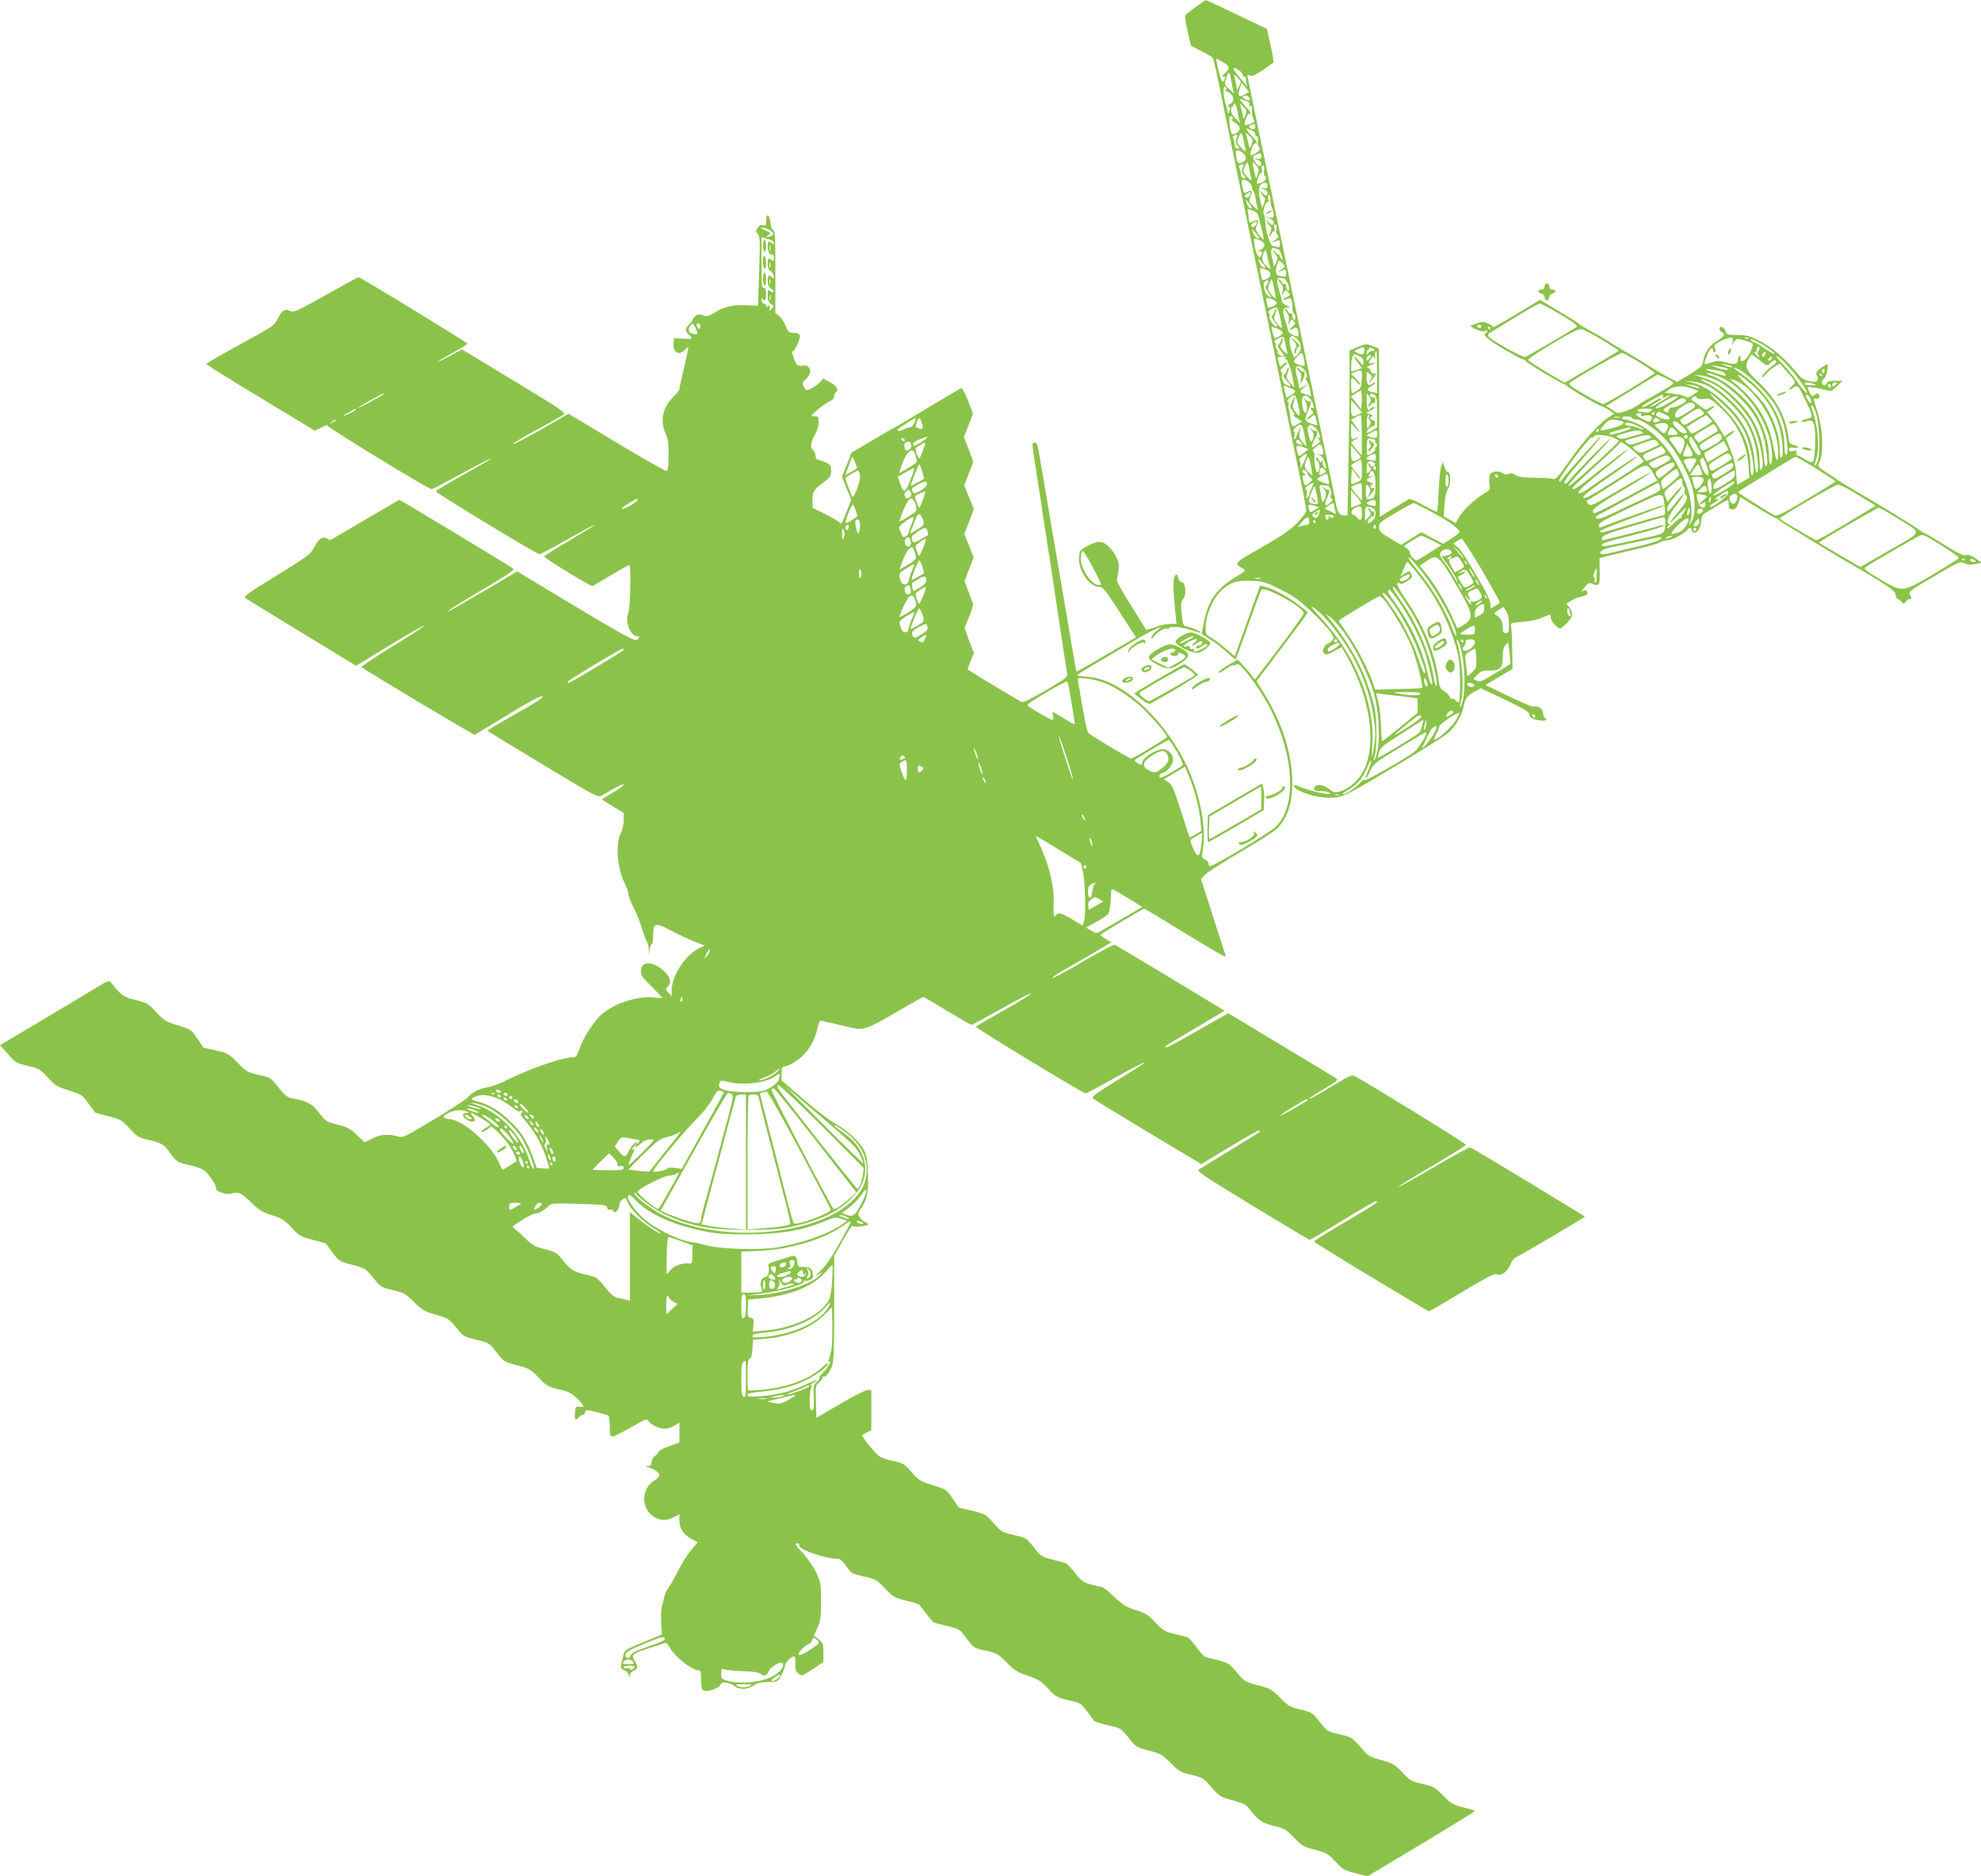 <?xml version="1.0" standalone="no"?>
<!DOCTYPE svg PUBLIC "-//W3C//DTD SVG 20010904//EN"
 "http://www.w3.org/TR/2001/REC-SVG-20010904/DTD/svg10.dtd">
<svg version="1.0" xmlns="http://www.w3.org/2000/svg"
 width="1280pt" height="1212pt" viewBox="0 0 1280 1212"
 preserveAspectRatio="xMidYMid meet">
<g transform="translate(0,1212) scale(0.1,-0.1)"
fill="#8bc34a" stroke="none">
<path d="M7725 12074 c-32 -24 -62 -47 -66 -52 -4 -4 2 -50 14 -102 l22 -95
67 -35 c37 -19 69 -38 73 -42 6 -6 23 -79 75 -338 17 -80 48 -233 70 -340 22
-107 49 -238 60 -290 11 -52 38 -183 60 -290 22 -107 49 -238 60 -290 11 -52
38 -183 60 -290 22 -107 54 -260 70 -340 16 -80 48 -233 70 -340 60 -289 80
-389 80 -409 0 -10 -26 -45 -57 -78 -45 -46 -97 -82 -231 -159 -187 -107 -182
-101 -116 -140 15 -9 9 -15 -47 -49 -129 -78 -181 -151 -209 -290 l-16 -80 59
-38 c32 -20 81 -58 108 -84 27 -25 51 -44 53 -42 2 2 39 101 81 220 42 118 80
221 84 228 18 29 278 -113 275 -151 -1 -8 -72 -108 -158 -222 l-158 -207 -20
28 c-12 15 -37 45 -56 65 l-35 37 -46 -26 c-51 -29 -83 -54 -77 -60 2 -2 23 9
47 26 24 16 48 27 52 24 5 -3 13 0 17 6 10 16 77 -60 147 -167 216 -328 264
-733 105 -884 -20 -19 -126 -87 -234 -151 -178 -104 -198 -113 -198 -93 0 14
-9 27 -23 33 -23 11 -23 13 -13 78 21 141 -28 375 -115 547 -153 305 -420 541
-630 556 -38 2 -69 7 -69 11 0 3 73 48 163 100 89 52 195 114 235 139 40 24
90 50 110 58 l37 15 -32 -26 c-18 -15 -33 -34 -33 -43 0 -13 3 -12 15 5 21 30
83 65 89 50 3 -9 5 -9 5 1 1 19 80 15 146 -8 32 -11 60 -18 63 -16 5 5 -50 30
-89 39 -25 6 -27 12 -34 83 -6 62 -4 79 9 93 25 28 17 111 -10 111 -7 0 -16
11 -20 25 -8 34 -21 31 -29 -6 -6 -28 -4 -79 11 -231 l6 -58 -41 0 c-22 0 -65
-9 -96 -21 -31 -12 -58 -19 -59 -17 -1 1 -46 73 -99 158 -65 102 -95 160 -90
170 3 8 8 36 11 62 3 38 -1 57 -22 92 -32 55 -70 86 -105 86 -14 0 -48 -13
-76 -28 -48 -26 -50 -29 -53 -75 -5 -83 66 -187 128 -187 25 0 38 -16 117
-137 49 -76 97 -150 106 -164 l17 -26 -191 -112 c-105 -62 -192 -111 -194
-109 -1 2 -14 75 -29 163 -14 88 -40 237 -56 330 -70 408 -103 601 -130 765
-38 221 -37 220 -55 220 -19 0 -20 13 14 -207 17 -103 32 -206 35 -228 2 -22
7 -53 10 -70 3 -16 10 -60 16 -97 5 -38 14 -96 20 -130 5 -35 28 -184 50 -333
22 -148 45 -299 51 -335 5 -36 12 -76 14 -91 3 -23 -8 -32 -137 -108 -82 -48
-146 -80 -155 -77 -12 5 -340 202 -351 211 -1 1 8 25 19 54 l22 52 -31 80 -30
81 29 71 c17 40 28 79 26 87 -3 8 -16 44 -30 80 l-25 66 29 76 30 77 -30 76
-30 77 31 79 30 80 -31 77 -31 77 30 76 29 76 -30 80 -31 80 30 75 29 76 -32
84 c-18 45 -38 82 -44 81 -6 -2 -97 -56 -203 -120 -106 -64 -207 -124 -224
-133 -17 -8 -87 -49 -157 -90 l-126 -75 -30 -78 -31 -77 30 -75 30 -74 -32
-82 c-25 -67 -33 -79 -42 -67 -6 9 -48 34 -94 57 l-82 41 0 51 c0 55 5 63 83
122 31 24 37 34 37 66 0 33 -4 39 -35 54 -20 9 -42 17 -50 17 -9 0 -15 10 -15
24 0 13 -7 29 -15 36 -22 18 -18 52 10 101 14 25 25 60 25 82 0 34 -2 37 -27
37 -28 1 -27 1 17 41 25 22 60 47 78 55 20 9 32 21 32 34 0 10 5 22 10 25 23
14 8 42 -36 65 l-45 25 -18 -21 c-17 -21 -71 -54 -89 -54 -5 0 -14 11 -20 24
-9 20 -7 27 10 42 32 30 40 51 28 75 -9 16 -19 20 -47 17 -33 -3 -36 -1 -53
45 -10 26 -14 47 -9 47 15 0 53 86 46 104 -4 10 -18 16 -39 16 -30 0 -35 5
-52 45 -10 25 -29 54 -42 64 l-24 19 0 265 c0 221 -2 266 -14 270 -9 4 -16 23
-18 48 -4 54 -28 66 -28 14 0 -31 -3 -36 -19 -30 -13 4 -24 -1 -35 -17 -14
-20 -14 -23 0 -40 15 -15 16 -43 9 -240 l-7 -223 -75 3 c-86 5 -145 -9 -208
-49 -39 -24 -47 -26 -74 -16 -25 9 -33 8 -51 -8 -11 -10 -18 -20 -16 -22 2 -2
-7 -15 -20 -28 -29 -29 -30 -39 -4 -65 11 -11 20 -23 20 -26 0 -3 -26 -4 -57
-2 l-58 3 -3 -33 c-6 -58 37 -82 73 -42 10 11 20 18 22 16 2 -2 -10 -60 -27
-130 -16 -69 -30 -132 -30 -139 0 -7 -16 -29 -36 -48 -72 -68 -91 -155 -54
-238 16 -34 20 -65 20 -141 0 -69 -4 -100 -12 -102 -7 -3 -152 79 -323 182
l-311 187 -129 -74 c-169 -96 -226 -125 -231 -120 -2 2 67 43 153 90 87 47
166 92 175 99 16 11 -22 37 -320 217 l-337 204 -77 -42 c-43 -23 -78 -40 -78
-37 0 3 43 28 95 57 52 28 95 54 95 59 0 7 -692 430 -704 430 -2 0 -96 -52
-209 -115 -187 -105 -208 -114 -231 -104 -35 16 -52 7 -80 -48 -24 -47 -31
-51 -245 -168 -121 -66 -219 -123 -218 -127 1 -4 159 -103 352 -219 l349 -211
44 21 c24 12 41 17 38 12 -6 -9 652 -411 673 -411 6 0 92 45 193 100 100 55
186 99 190 98 4 -2 -74 -48 -174 -103 -99 -55 -181 -104 -182 -109 -1 -10 652
-406 670 -406 6 0 74 35 150 79 77 43 155 86 174 96 73 37 14 -2 -136 -90 -86
-50 -157 -95 -158 -100 -1 -10 304 -196 313 -191 3 2 56 33 117 69 62 37 116
67 120 67 13 0 7 -278 -7 -312 -22 -53 15 -148 58 -148 20 0 15 -18 -7 -25
-14 -5 -119 53 -395 219 l-374 225 -93 -56 c-51 -31 -106 -63 -123 -72 -16 -9
-74 -43 -128 -75 -54 -32 -100 -57 -103 -54 -2 3 94 63 215 134 165 97 217
132 208 140 -7 6 -175 109 -374 229 l-362 217 -218 -127 c-120 -71 -221 -130
-225 -132 -4 -2 -16 2 -26 8 -27 17 -52 0 -83 -58 -24 -45 -41 -57 -243 -182
-193 -118 -215 -135 -199 -146 10 -7 175 -108 366 -224 l348 -212 215 131
c118 72 219 130 224 128 6 -2 -85 -61 -201 -132 -116 -71 -207 -132 -202 -136
27 -23 725 -440 731 -437 4 2 101 61 215 131 145 88 212 124 223 118 10 -6
-38 -38 -171 -112 -102 -58 -185 -107 -185 -110 0 -3 161 -101 357 -219 347
-209 357 -214 382 -200 14 8 52 30 84 48 31 18 57 28 57 22 0 -5 -31 -29 -70
-51 -38 -22 -70 -42 -70 -44 0 -2 32 -22 70 -45 l70 -42 0 -47 c0 -28 -8 -64
-20 -87 -34 -66 -21 -228 25 -318 14 -27 25 -59 25 -72 0 -13 14 -49 31 -81
17 -33 42 -95 56 -139 14 -44 29 -84 34 -89 5 -6 10 -28 11 -50 l1 -41 4 38
c2 20 8 37 14 37 5 0 9 24 9 54 0 85 15 89 113 36 45 -24 113 -56 151 -71 l69
-27 -40 -20 c-88 -45 -173 -178 -173 -270 l0 -36 -21 21 c-20 20 -21 23 -5 38
9 9 16 23 16 32 0 57 -106 135 -159 117 -20 -7 -27 -17 -29 -42 -3 -28 4 -40
39 -75 24 -23 56 -56 71 -73 l28 -32 -63 5 c-113 9 -276 -50 -346 -126 -52
-57 -105 -142 -126 -204 -15 -45 -23 -57 -40 -57 -70 0 -274 -70 -425 -145
-47 -24 -105 -46 -129 -49 -53 -8 -96 -29 -130 -66 -14 -15 -114 -80 -221
-144 -190 -114 -196 -117 -231 -107 -58 17 -112 13 -164 -14 l-49 -24 -51 48
c-43 40 -61 50 -124 66 -70 17 -75 20 -119 76 -47 61 -74 75 -179 95 -27 5
-45 20 -84 69 -49 63 -51 64 -127 81 -72 17 -81 22 -137 79 -57 58 -64 62
-140 79 l-80 18 -40 59 c-39 58 -42 59 -125 85 -78 23 -89 30 -140 85 -52 56
-60 61 -134 79 -79 19 -93 29 -161 116 -8 10 -22 6 -65 -20 -30 -18 -189 -113
-352 -211 l-298 -177 51 -57 c48 -55 55 -59 127 -76 72 -17 80 -21 130 -75 48
-53 61 -60 137 -84 81 -26 87 -29 126 -84 23 -31 43 -58 43 -59 1 -1 40 -12
86 -24 80 -20 88 -25 136 -78 44 -48 60 -59 105 -70 107 -26 115 -30 158 -89
37 -52 48 -60 94 -71 121 -30 126 -32 168 -88 22 -30 38 -60 35 -68 -8 -21 65
-46 104 -35 43 12 56 6 125 -60 50 -48 72 -62 134 -81 63 -20 80 -31 125 -80
48 -52 57 -57 136 -78 46 -12 85 -23 86 -24 0 -1 20 -28 43 -59 41 -55 44 -57
128 -79 84 -22 86 -24 135 -84 48 -60 50 -62 126 -79 71 -17 82 -23 137 -77
55 -53 69 -62 141 -82 77 -21 83 -25 131 -82 49 -60 52 -61 132 -80 79 -19 84
-22 122 -72 54 -70 55 -70 145 -94 72 -19 83 -25 134 -78 51 -54 60 -59 130
-76 63 -14 82 -24 118 -58 49 -48 52 -60 16 -55 -24 3 -26 0 -29 -39 -4 -45 4
-53 25 -28 7 8 19 15 26 15 8 0 14 7 14 15 0 8 7 15 15 15 18 0 122 -27 135
-35 6 -3 10 -35 10 -71 0 -54 3 -64 18 -64 9 0 63 27 119 59 94 55 104 58 113
42 12 -24 70 -51 107 -51 15 0 43 9 61 20 l32 20 0 -64 0 -64 -67 -25 c-38
-13 -68 -30 -68 -36 0 -6 -10 -18 -22 -26 -13 -9 -23 -27 -23 -41 0 -18 -6
-24 -22 -25 -22 -1 -22 -1 2 -8 40 -12 70 -34 70 -51 0 -8 -13 -22 -29 -32
-91 -51 -91 -191 0 -240 43 -23 75 -23 122 1 l37 19 0 -43 c0 -50 28 -90 83
-120 l35 -18 -46 -56 c-25 -31 -61 -87 -79 -126 -19 -38 -45 -85 -59 -104 -13
-19 -27 -46 -30 -60 -3 -14 -10 -43 -16 -63 -6 -20 -9 -70 -6 -112 l5 -75
-121 -50 c-115 -47 -121 -51 -128 -83 -4 -18 -10 -45 -14 -60 -5 -23 -2 -29
19 -37 14 -6 27 -20 30 -33 4 -21 4 -21 6 -2 0 12 12 26 27 32 20 10 24 17 19
35 -4 12 -11 26 -16 31 -5 6 -9 18 -9 28 0 13 22 24 93 47 50 16 100 32 109
36 12 5 21 -2 32 -22 32 -63 145 -153 191 -153 12 0 15 -13 15 -59 0 -37 5
-63 13 -70 19 -15 99 9 112 35 8 16 16 19 43 13 18 -4 41 -14 51 -23 25 -23
86 -20 120 5 22 16 45 22 92 23 64 1 64 1 86 42 13 22 24 52 25 65 3 22 41 59
61 59 5 0 7 -21 6 -46 -3 -38 1 -50 20 -65 22 -18 23 -18 92 28 l69 46 0 61
c0 56 -2 63 -30 86 l-31 25 23 50 c20 43 23 66 23 170 0 114 -2 123 -32 188
-18 37 -55 91 -83 121 -53 56 -58 66 -35 66 8 0 12 -6 9 -13 -9 -25 168 -87
252 -87 12 0 32 -18 52 -48 31 -46 35 -48 113 -66 77 -17 84 -21 137 -77 53
-56 62 -61 136 -79 43 -10 82 -23 86 -27 3 -4 24 -30 45 -58 22 -27 42 -52 46
-55 4 -3 44 -14 89 -24 81 -20 81 -20 126 -81 45 -61 45 -61 123 -78 73 -17
81 -22 136 -77 50 -51 70 -63 136 -85 66 -22 84 -34 131 -83 50 -54 58 -58
133 -76 77 -18 81 -20 118 -70 21 -28 42 -56 45 -62 4 -5 45 -19 91 -29 83
-19 84 -19 133 -81 48 -60 51 -62 132 -83 76 -20 87 -27 140 -80 53 -54 64
-60 133 -76 59 -14 81 -24 102 -48 79 -93 84 -96 166 -117 65 -17 84 -27 105
-53 59 -76 83 -93 160 -112 69 -16 79 -22 130 -75 51 -54 61 -60 135 -79 74
-19 84 -25 133 -76 48 -52 59 -58 130 -76 l78 -20 347 208 c191 114 347 211
347 214 0 3 -33 14 -74 23 -67 16 -78 23 -131 76 -53 54 -63 60 -134 76 -71
16 -80 21 -131 75 -51 53 -61 59 -135 79 -59 15 -86 28 -103 48 -88 102 -83
98 -166 118 -78 18 -80 19 -129 81 -48 60 -52 62 -124 79 -69 17 -79 23 -131
76 -54 55 -63 60 -144 81 -84 22 -87 24 -136 83 -47 56 -56 62 -119 78 -37 10
-75 20 -84 22 -9 2 -35 31 -59 64 -24 33 -50 62 -59 64 -9 2 -46 12 -83 21
-60 14 -73 22 -122 73 -47 50 -65 61 -128 81 -62 20 -83 33 -140 87 -36 35
-74 64 -83 64 -9 0 -41 7 -71 16 -46 13 -60 23 -99 74 -25 32 -53 61 -63 63
-9 3 -48 13 -86 23 -65 17 -71 21 -116 78 -47 60 -49 61 -130 80 -78 19 -83
22 -131 77 -47 55 -52 58 -137 79 l-87 21 -39 58 c-38 57 -41 59 -128 86 -82
26 -92 32 -137 84 -47 54 -53 58 -127 75 -69 16 -82 23 -118 63 -23 25 -49 58
-59 73 l-18 29 30 16 31 16 0 129 0 130 -24 0 c-14 0 -94 -40 -178 -90 l-153
-89 -3 105 c-3 103 -2 106 23 126 14 11 22 24 19 30 -4 6 -2 8 3 5 14 -9 39
20 58 66 12 30 15 93 15 375 l0 339 57 101 c31 56 59 98 62 93 7 -11 101 -2
101 10 0 4 -9 10 -19 14 -11 3 -26 17 -35 30 -15 23 -14 26 9 61 39 57 47 100
43 219 -2 83 -8 120 -23 150 -27 56 -110 134 -183 173 -35 19 -128 90 -207
158 l-145 125 0 44 c0 34 4 45 15 45 26 0 89 37 124 72 47 47 77 104 92 171 9
44 16 56 28 53 9 -3 48 -12 86 -20 39 -9 90 -21 115 -27 66 -16 102 -3 288
106 90 52 166 95 169 95 3 0 71 -41 152 -90 82 -49 152 -90 158 -90 6 0 93 47
194 104 101 57 188 102 192 99 5 -3 -72 -51 -172 -107 -99 -56 -183 -105 -186
-108 -7 -6 692 -431 710 -431 6 0 93 46 193 103 101 56 185 100 188 97 3 -2
-74 -53 -171 -112 -145 -89 -174 -110 -163 -121 7 -7 168 -105 356 -218 l344
-206 184 111 c101 62 187 109 191 106 8 -9 28 5 -187 -127 -102 -62 -193 -118
-203 -125 -16 -11 26 -39 346 -234 200 -121 367 -221 370 -221 3 0 98 56 210
125 112 69 210 125 218 125 25 0 -11 -24 -208 -140 -106 -62 -193 -116 -193
-120 0 -4 167 -107 371 -230 l371 -222 42 23 c22 13 118 69 211 125 134 80
174 99 188 92 26 -14 66 16 86 63 9 21 23 41 31 44 27 11 450 260 450 265 0 5
-721 441 -741 448 -5 2 -110 -56 -234 -128 -124 -73 -228 -130 -230 -128 -3 3
94 63 216 134 122 72 221 134 221 139 0 8 -620 391 -713 440 -24 13 -32 10
-134 -51 -122 -74 -165 -97 -165 -90 0 3 43 31 96 62 85 50 94 57 77 68 -10 7
-170 104 -357 216 l-339 204 -46 -25 c-25 -14 -115 -65 -199 -113 -84 -49
-155 -86 -159 -82 -8 8 -20 0 152 101 83 49 167 99 188 112 l39 24 -349 211
c-191 115 -353 212 -360 215 -6 3 -98 -46 -202 -107 -105 -62 -195 -110 -201
-108 -6 2 35 30 92 62 57 32 145 83 197 114 l93 55 -36 20 c-20 12 -36 24 -36
27 0 6 274 170 284 170 3 0 116 -68 251 -151 267 -163 282 -171 273 -148 -3 9
-17 51 -31 95 -14 43 -48 150 -76 237 l-51 158 27 29 c16 16 118 81 228 146
110 64 215 131 233 148 67 62 102 163 102 296 0 191 -66 398 -192 597 l-39 62
165 219 c91 120 166 221 166 225 0 3 -28 26 -62 52 -69 52 -153 97 -209 113
l-37 10 -67 -187 c-36 -102 -73 -205 -82 -228 l-15 -42 -64 54 c-35 30 -77 61
-94 70 -26 14 -30 21 -30 58 0 86 51 201 111 251 55 47 96 58 187 54 77 -4 91
-9 188 -57 84 -43 122 -70 197 -141 51 -49 106 -107 121 -129 28 -40 28 -42
11 -61 -10 -11 -23 -20 -29 -20 -6 0 -16 -11 -22 -25 -10 -19 -9 -27 3 -37 12
-10 24 -7 63 15 l49 27 37 -65 c159 -286 195 -601 87 -763 -34 -50 -84 -89
-134 -104 -34 -10 -40 -8 -72 16 -41 31 -90 33 -95 4 -3 -15 4 -18 40 -18 24
0 50 -5 58 -11 37 -26 -131 10 -212 46 -32 13 -19 -14 14 -31 73 -38 178 -56
251 -44 44 7 110 42 364 195 171 102 328 201 349 219 44 37 90 114 99 163 10
59 23 78 68 102 l45 25 156 -74 c111 -52 156 -79 156 -91 0 -23 18 -35 68 -43
39 -6 56 4 32 19 -5 3 -10 17 -10 31 0 25 -36 48 -62 39 -7 -2 -80 29 -161 68
l-149 72 88 52 87 52 -2 128 c-1 70 -5 137 -7 149 -5 20 0 21 73 27 46 3 98
14 126 26 59 26 57 26 57 1 0 -22 42 -70 61 -70 6 0 27 17 46 38 28 30 33 43
29 66 -4 16 -14 34 -23 41 -15 12 -14 15 17 34 19 11 50 24 68 27 37 7 49 21
34 36 -8 8 -16 7 -29 -3 -9 -8 -4 2 12 23 25 31 32 35 52 27 48 -18 50 -15 49
78 l-1 87 65 17 c36 9 119 29 185 44 66 15 130 34 142 41 12 8 35 14 51 14 27
0 112 47 126 69 10 16 26 13 26 -4 0 -8 9 -15 20 -15 22 0 39 32 43 83 1 17
10 35 22 41 11 6 47 28 81 49 34 20 64 37 68 37 3 0 6 -13 6 -30 0 -25 4 -30
24 -30 19 0 27 8 38 39 l13 40 112 -70 c62 -38 117 -69 122 -69 5 0 11 -4 13
-8 3 -8 480 -297 518 -315 8 -4 65 -38 125 -75 91 -57 111 -73 113 -95 2 -15
8 -27 14 -27 6 0 17 -8 24 -17 13 -17 15 -17 28 0 7 9 18 17 25 17 14 0 14 6
1 30 -9 16 4 27 108 88 218 129 216 128 246 113 19 -10 36 -12 68 -5 l43 9
-39 27 c-27 19 -47 26 -63 22 -17 -5 -52 12 -137 65 -62 39 -122 74 -132 78
-10 3 -21 10 -24 13 -8 11 -232 149 -385 238 -77 45 -145 86 -152 92 -7 5 -39
27 -72 48 -50 31 -58 40 -50 55 36 63 29 229 -14 357 -21 63 -22 70 -6 65 21
-7 35 13 20 28 -8 8 -14 8 -23 -1 -7 -7 -15 -12 -18 -12 -7 0 -30 45 -30 57 0
7 63 -2 115 -16 38 -10 41 -9 75 24 l35 35 -48 0 c-33 0 -49 -5 -53 -15 -8
-19 -23 -19 -31 0 -3 9 2 21 11 28 10 7 20 32 23 56 6 40 5 43 -13 32 -46 -26
-67 -51 -55 -65 6 -7 8 -21 5 -30 -5 -13 -14 -15 -43 -10 -50 9 -55 12 -110
78 -68 81 -155 151 -231 189 -52 26 -77 32 -134 33 -66 1 -71 3 -76 25 -7 27
-40 39 -40 14 0 -8 7 -18 15 -21 26 -10 16 -28 -30 -56 -51 -31 -81 -74 -90
-129 -6 -35 -14 -43 -87 -87 l-81 -49 -61 32 c-33 17 -93 53 -132 78 -39 25
-90 56 -115 70 -24 13 -75 44 -114 68 -38 25 -99 61 -135 80 -35 19 -69 39
-75 45 -5 6 -65 44 -133 84 l-122 73 -150 -91 c-82 -50 -150 -88 -152 -84 -2
4 -16 14 -33 22 -26 13 -36 14 -70 2 -21 -7 -41 -15 -44 -17 -2 -3 16 -13 40
-24 30 -13 48 -15 57 -9 8 7 12 7 12 0 0 -6 -6 -12 -12 -15 -23 -8 20 -44 126
-107 57 -33 107 -60 113 -60 6 0 16 -7 23 -14 11 -15 231 -146 244 -146 3 0
14 -7 24 -16 22 -21 195 -121 224 -130 13 -4 35 -16 50 -27 l27 -20 -37 -24
c-62 -41 -163 -153 -252 -281 -78 -112 -87 -121 -110 -115 -14 4 -68 7 -120 7
-73 1 -101 5 -119 18 -18 12 -29 14 -42 7 -13 -7 -25 -5 -41 5 -29 19 -75 10
-83 -16 -4 -10 -4 -36 -1 -56 6 -35 5 -38 -36 -61 -56 -32 -140 -112 -163
-155 l-19 -35 -39 22 -39 22 6 80 c4 47 13 86 21 95 20 22 20 110 1 110 -7 0
-18 15 -23 33 l-10 32 -10 -25 c-6 -14 -14 -86 -17 -160 -4 -74 -8 -136 -10
-137 -2 -2 -40 17 -86 42 -45 26 -88 44 -94 42 -6 -3 -51 -30 -101 -60 l-90
-56 -3 543 -2 544 -41 16 c-40 16 -44 16 -95 -5 l-54 -23 0 -186 c0 -103 -3
-343 -7 -533 l-6 -347 -22 0 c-31 0 -41 16 -54 80 -5 30 -28 143 -51 250 -22
107 -49 238 -60 290 -11 52 -38 183 -60 290 -22 107 -49 238 -60 290 -11 52
-38 183 -60 290 -23 107 -45 215 -50 240 -5 25 -28 133 -50 240 -22 107 -49
238 -60 290 -11 52 -33 160 -50 240 -37 176 -70 340 -70 346 0 3 8 1 17 -5 15
-8 57 15 152 86 2 1 -6 51 -19 109 l-24 107 -194 93 c-107 52 -197 94 -201 93
-3 0 -33 -20 -66 -45z m207 -378 c12 -18 10 -24 -19 -51 -16 -15 -21 -23 -11
-20 13 5 15 2 11 -14 -11 -44 -28 -11 -49 97 l-6 34 34 -18 c18 -9 36 -22 40
-28z m76 -32 c12 -8 22 -22 22 -30 0 -8 5 -12 10 -9 6 3 10 -3 10 -14 0 -10 2
-28 5 -38 6 -17 5 -17 -7 0 -7 10 -28 35 -45 55 -45 51 -43 70 5 36z m-55 -51
c4 -21 9 -51 13 -68 l6 -30 -31 30 c-29 28 -30 32 -19 68 14 47 24 47 31 0z
m55 -47 l-14 -27 -10 51 -11 51 25 -24 c22 -22 23 -27 10 -51z m35 -56 c-37
-23 -48 -11 -33 36 l13 38 24 -28 24 -29 -28 -17z m-118 40 c3 -5 0 -10 -7
-11 -9 0 -8 -2 2 -6 49 -18 65 -64 29 -84 -17 -8 -19 -13 -8 -19 10 -7 10 -13
1 -32 -6 -13 -11 -16 -10 -8 1 8 -3 31 -10 50 -23 71 -21 149 3 110z m151 -77
c-5 -6 -46 10 -46 17 0 16 35 16 41 0 4 -8 6 -16 5 -17z m-28 -4 c22 -7 29
-15 25 -26 -5 -11 -3 -14 6 -9 9 6 12 0 10 -25 -2 -19 2 -44 9 -55 10 -19 8
-23 -19 -34 -16 -7 -32 -10 -35 -7 -9 9 17 78 27 72 16 -10 10 13 -9 32 -29
30 -55 63 -50 63 3 0 19 -5 36 -11z m-54 -56 c3 -21 9 -49 12 -63 l7 -25 -29
28 c-19 18 -29 38 -29 56 0 16 3 27 8 24 4 -2 7 1 7 6 0 27 18 7 24 -26z m53
-36 c-9 -26 -12 -28 -15 -12 -2 11 -7 35 -12 54 l-9 34 24 -23 c21 -19 22 -25
12 -53z m-82 -17 c3 -5 0 -10 -7 -10 -7 0 2 -9 20 -20 19 -12 32 -28 32 -40 0
-21 -38 -47 -50 -33 -13 14 -23 113 -12 113 6 0 14 -4 17 -10z m145 -59 c0
-14 -5 -18 -20 -14 -23 6 -26 19 -7 26 22 9 27 7 27 -12z m-26 -21 c14 -5 26
-16 26 -25 0 -8 5 -15 11 -15 7 0 9 -12 7 -30 -3 -17 -1 -33 4 -36 16 -10 7
-29 -22 -46 -23 -13 -30 -14 -30 -4 0 26 22 76 31 70 16 -9 10 15 -9 33 -31
32 -55 63 -49 63 3 0 17 -4 31 -10z m-50 -57 c3 -21 9 -49 12 -63 6 -25 6 -25
-25 5 -29 29 -31 33 -20 63 15 42 25 40 33 -5z m53 -36 c-12 -35 -10 -39 -31
48 l-8 30 25 -23 c23 -21 24 -27 14 -55z m-98 37 c-7 -21 -6 -31 7 -45 16 -18
16 -19 1 -19 -10 0 -18 8 -19 18 -2 32 -4 37 -11 49 -6 10 5 20 25 22 4 1 3
-11 -3 -25z m39 -90 c29 -20 28 -52 0 -63 -29 -11 -34 -5 -41 42 -6 41 4 47
41 21z m122 -24 c0 -17 -5 -19 -27 -15 l-28 5 28 -11 c26 -10 36 -32 19 -43
-12 -7 -52 48 -44 61 7 10 28 21 45 22 4 1 7 -8 7 -19z m-77 -83 c3 -24 9 -52
13 -62 5 -15 -1 -13 -25 10 -29 29 -31 33 -20 63 15 44 25 40 32 -11z m47 21
c14 -18 16 -28 7 -52 l-11 -31 -6 25 c-24 89 -22 97 10 58z m-91 -14 c-7 -21
-6 -31 7 -45 16 -18 16 -19 1 -19 -10 0 -18 8 -19 18 -2 32 -4 37 -11 49 -6
10 5 20 25 22 4 1 3 -11 -3 -25z m139 -14 c-3 -17 -1 -33 4 -36 16 -10 7 -31
-18 -43 -15 -6 -29 -10 -31 -7 -9 9 18 76 28 70 6 -3 7 5 3 20 -4 17 -2 26 6
26 8 0 11 -11 8 -30z m-100 -76 c12 -8 22 -24 22 -34 0 -10 4 -21 9 -24 4 -3
11 -25 14 -49 3 -23 9 -52 13 -62 5 -15 -2 -12 -26 12 -31 30 -32 33 -20 63
15 36 9 46 -19 31 -23 -13 -26 -9 -35 42 -8 42 4 48 42 21z m122 -24 c0 -17
-5 -19 -27 -15 l-28 5 28 -11 c15 -6 27 -16 27 -23 0 -24 -13 -25 -32 -3 l-19
22 10 -22 c6 -12 15 -24 20 -28 6 -3 5 -18 -1 -38 l-12 -32 -13 50 c-14 55
-11 94 9 107 22 14 38 9 38 -12z m-110 -47 c-1 -19 -19 -35 -30 -28 -10 6 -9
11 5 22 22 15 25 16 25 6z m129 -40 c-1 -16 3 -41 10 -56 6 -16 11 -37 11 -48
0 -16 -5 -18 -27 -14 l-28 5 28 -11 c15 -6 27 -16 27 -23 0 -24 -13 -25 -32
-3 l-19 22 10 -22 c6 -12 15 -25 21 -28 6 -4 6 -15 -1 -32 -5 -14 -8 -28 -5
-30 2 -3 7 5 11 16 3 12 11 19 16 15 6 -3 7 4 3 20 -4 17 -2 26 6 26 8 0 11
-11 8 -30 -3 -17 -1 -33 4 -36 15 -9 8 -23 -19 -39 -26 -15 -16 -14 22 1 11 5
15 -1 15 -21 0 -21 -4 -26 -16 -21 -9 3 -22 6 -29 6 -16 0 -48 98 -50 155 0
23 -5 46 -9 53 -10 16 13 84 25 76 6 -3 7 5 3 20 -4 17 -2 26 6 26 6 0 11 -12
9 -27z m-121 -58 c-8 -8 -26 11 -33 35 -7 25 -7 25 15 -3 12 -15 21 -30 18
-32z m28 -27 c7 -5 14 -19 17 -31 3 -12 12 -49 20 -82 9 -33 14 -61 12 -63 -1
-1 -15 11 -29 29 -17 20 -25 38 -20 48 17 42 17 54 1 48 -10 -4 -24 -10 -32
-13 -11 -4 -15 0 -15 17 0 13 -3 35 -7 48 -5 21 -3 23 18 16 13 -4 29 -12 35
-17z m4 -65 c-1 -19 -19 -35 -30 -28 -10 6 -9 11 5 22 22 15 25 16 25 6z
m-3136 -57 c15 -15 16 -20 5 -27 -8 -5 -21 -9 -29 -9 -11 1 -9 4 5 12 18 11
17 13 -20 30 -38 18 -38 18 -10 16 16 -2 38 -11 49 -22z m3135 -18 c14 -16 20
-28 15 -28 -17 0 -31 15 -39 40 -4 14 -6 23 -4 20 2 -3 15 -17 28 -32z m-3129
-43 c5 -3 10 -11 10 -18 0 -8 -3 -8 -12 1 -20 20 -28 14 -28 -22 0 -33 20 -62
33 -49 4 3 7 -7 7 -22 0 -23 -3 -26 -12 -17 -20 20 -28 14 -28 -23 0 -24 6
-39 20 -47 11 -7 20 -22 20 -32 0 -16 -3 -17 -12 -8 -20 20 -28 14 -28 -22 0
-25 7 -39 22 -50 12 -9 19 -19 15 -22 -4 -4 -13 -1 -22 6 -13 11 -15 7 -15
-28 0 -30 6 -45 21 -56 21 -14 21 -15 3 -33 -16 -16 -17 -16 -11 -1 7 20 -9
35 -16 16 -3 -8 -6 -6 -6 5 -1 9 -8 17 -16 17 -9 0 -15 9 -14 23 0 12 3 16 6
10 10 -27 23 -11 23 27 0 29 -4 40 -15 40 -13 0 -15 25 -15 164 l0 165 30 -9
c16 -5 34 -11 40 -15z m3168 -7 c20 -17 14 -36 -15 -53 -21 -12 -23 -14 -6
-10 18 5 20 2 16 -15 -12 -44 -36 -14 -47 58 -6 42 -6 43 16 37 13 -4 29 -12
36 -17z m-3181 -55 c-3 -10 -5 -4 -5 12 0 17 2 24 5 18 2 -7 2 -21 0 -30z
m3281 7 c10 0 35 -60 28 -67 -3 -3 -10 5 -15 18 -5 13 -10 20 -10 15 -1 -4
-10 2 -22 15 -21 25 -15 5 7 -21 10 -12 10 -21 0 -45 l-13 -30 -12 52 c-14 55
-8 78 16 69 8 -3 18 -6 21 -6z m-68 -52 c5 -24 12 -52 16 -63 7 -20 7 -20 -15
0 -35 31 -42 49 -29 83 15 38 18 35 28 -20z m-31 -40 c14 -16 20 -28 15 -28
-17 0 -31 15 -39 40 -4 14 -6 23 -4 20 2 -3 15 -17 28 -32z m141 -19 c0 -5
-12 -16 -27 -24 -26 -15 -16 -14 22 1 11 5 15 -1 15 -21 0 -23 -3 -26 -22 -21
-13 3 -26 6 -29 6 -15 0 -19 35 -8 67 11 33 12 34 30 17 10 -9 19 -21 19 -25z
m-3323 -6 c-3 -10 -5 -4 -5 12 0 17 2 24 5 18 2 -7 2 -21 0 -30z m3221 -25
c19 -16 14 -37 -13 -50 -30 -14 -31 -13 -40 36 -7 37 -7 38 16 31 13 -4 30
-12 37 -17z m107 -52 c0 0 6 -11 13 -23 14 -27 16 -57 2 -48 -5 3 -10 15 -10
26 0 11 -4 18 -9 14 -6 -3 -15 4 -21 16 -7 11 -14 18 -17 15 -4 -3 2 -15 12
-26 13 -14 16 -28 12 -52 -6 -31 -6 -32 6 -10 13 22 14 22 30 4 16 -18 16 -19
-9 -31 -15 -6 -24 -14 -21 -17 3 -3 14 -1 25 5 24 13 32 -2 32 -54 0 -19 5
-37 10 -40 6 -3 10 -15 10 -26 0 -11 -4 -17 -10 -14 -5 3 -10 15 -10 26 0 11
-4 18 -9 14 -6 -3 -15 4 -21 16 -7 11 -14 18 -17 15 -4 -3 2 -15 12 -26 13
-14 16 -28 12 -52 -6 -31 -6 -32 6 -10 12 21 15 22 27 7 12 -15 11 -19 -10
-36 -25 -19 -17 -26 10 -9 17 11 30 -4 30 -37 0 -21 -2 -21 -32 -9 -17 8 -32
20 -34 27 -1 8 -9 37 -19 66 -21 65 -17 89 15 86 23 -2 23 -1 -4 11 -16 8 -30
20 -32 27 -1 8 -9 40 -19 72 -20 69 -15 91 17 81 13 -3 23 -7 23 -8z m-3328
-28 c-3 -7 -5 -2 -5 12 0 14 2 19 5 13 2 -7 2 -19 0 -25z m3257 -37 c7 -34 10
-61 7 -60 -3 0 -16 13 -29 29 -21 27 -22 33 -11 65 7 19 15 33 17 31 2 -2 9
-32 16 -65z m-41 42 c-4 -10 -11 -21 -15 -24 -5 -3 3 -20 17 -37 25 -30 24
-42 -1 -24 -25 17 -39 82 -20 94 19 13 26 9 19 -9z m-3216 -110 c-3 -10 -5 -4
-5 12 0 17 2 24 5 18 2 -7 2 -21 0 -30z m3261 -6 c18 -14 15 -22 -14 -36 -31
-14 -32 -14 -40 27 -6 28 -4 30 17 25 13 -3 30 -10 37 -16z m1843 -88 c105
-63 117 -73 102 -84 -33 -22 -313 -186 -328 -191 -15 -6 -213 105 -235 131
-10 12 -5 18 21 34 19 11 93 56 164 100 72 44 136 80 143 80 8 1 67 -31 133
-70z m-1808 -26 c8 -35 12 -63 8 -62 -3 0 -17 14 -30 30 -21 27 -22 33 -11 60
7 16 10 32 7 35 -3 3 -8 -5 -12 -18 -4 -13 -12 -26 -17 -29 -5 -3 3 -20 17
-37 20 -24 23 -32 11 -32 -16 0 -52 58 -42 68 3 3 1 11 -5 18 -8 9 -3 16 18
28 15 8 31 11 35 8 4 -4 13 -35 21 -69z m-3778 -64 c19 -36 15 -44 -20 -35
-27 7 -34 33 -13 54 16 16 15 16 33 -19z m28 25 c3 -3 3 -13 0 -21 -5 -12 -7
-12 -14 -1 -15 23 -4 40 14 22z m5044 -21 c-3 -3 -11 -2 -17 2 -9 6 -9 10 1
16 14 8 27 -7 16 -18z m-1312 -7 c42 -18 44 -31 7 -50 -28 -15 -28 -14 -39 25
-6 21 -8 39 -6 39 2 0 19 -7 38 -14z m1375 4 c0 -5 -2 -10 -4 -10 -3 0 -8 5
-11 10 -3 6 -1 10 4 10 6 0 11 -4 11 -10z m722 -76 c60 -36 108 -67 108 -69 0
-1 -79 -49 -175 -105 l-175 -102 -117 68 c-64 38 -118 74 -119 79 -2 6 70 54
159 107 122 73 168 95 187 91 14 -2 73 -34 132 -69z m-2047 -22 c4 -20 9 -46
12 -57 4 -17 2 -17 -22 6 -23 22 -25 30 -16 47 6 11 11 27 10 34 0 7 -6 2 -12
-12 -6 -14 -15 -28 -19 -31 -5 -3 3 -18 16 -34 14 -16 23 -31 21 -33 -8 -8
-45 10 -39 19 3 6 0 17 -7 25 -6 8 -9 17 -6 21 4 3 2 12 -4 19 -8 9 -3 16 18
27 35 19 41 15 48 -31z m75 28 c11 -11 20 -23 21 -27 0 -5 2 -18 3 -30 2 -13
-7 -32 -19 -43 l-22 -20 -11 24 c-15 34 -25 93 -17 105 9 16 23 13 45 -9z
m2815 -17 c-5 -27 -5 -27 6 -5 7 12 20 22 29 22 20 0 82 -20 93 -30 9 -8 -15
-68 -40 -96 -20 -23 -45 -22 -36 2 3 8 0 14 -6 14 -6 0 -11 -8 -11 -18 0 -34
-18 -40 -75 -24 -48 13 -59 13 -100 0 -51 -17 -51 -18 -19 60 14 33 34 43 34
16 0 -8 5 -12 10 -9 7 4 7 12 0 25 -8 14 -4 21 17 35 26 17 66 32 91 34 8 1
11 -8 7 -26z m102 21 c-3 -3 -12 -4 -19 -1 -8 3 -5 6 6 6 11 1 17 -2 13 -5z
m56 -20 c48 -25 119 -75 114 -81 -3 -2 -32 14 -65 36 -33 23 -64 41 -70 41 -6
0 -14 5 -17 10 -9 14 1 12 38 -6z m-2538 -59 c0 -27 -14 -31 -47 -14 -21 11
-21 12 8 24 40 18 39 18 39 -10z m65 3 c0 -5 -6 -8 -12 -5 -7 2 -18 -3 -25
-12 -11 -14 -12 -14 -13 2 0 9 5 17 11 17 5 0 8 4 5 9 -4 5 3 7 14 4 11 -3 20
-10 20 -15z m2490 15 c0 -5 -4 -15 -10 -23 -5 -9 -5 -19 2 -27 18 -22 2 -14
-18 9 -10 12 -13 18 -6 14 8 -5 12 0 12 13 0 12 5 21 10 21 6 0 10 -3 10 -7z
m-2472 -158 l0 -135 -27 6 c-42 10 -45 21 -11 39 17 9 29 19 26 22 -3 3 -12 0
-20 -6 -23 -19 -36 -4 -36 41 0 40 0 41 20 23 18 -16 18 -19 3 -44 -14 -24
-13 -23 11 4 25 29 35 52 17 41 -5 -3 -14 1 -21 9 -7 8 -9 15 -4 16 5 0 0 4
-11 9 -18 7 -17 9 15 24 31 15 32 16 7 11 -29 -6 -30 0 -4 33 8 11 12 11 20 0
6 -9 7 -8 3 5 -5 17 -1 37 8 37 2 0 3 -61 4 -135z m2506 111 c-3 -9 -10 -13
-16 -10 -5 3 -4 12 3 20 15 18 22 13 13 -10z m-2980 -17 c11 -56 10 -58 -29
-46 -41 12 -43 22 -13 54 28 30 34 29 42 -8z m386 -28 c-1 -26 -1 -26 -30 9
-37 42 -40 31 -5 -15 l26 -33 -32 -11 c-18 -6 -34 -11 -36 -11 -2 0 -3 23 -2
50 2 28 7 50 11 50 5 0 6 5 3 10 -4 6 10 3 29 -7 28 -13 36 -23 36 -42z m1783
-2 c53 -33 97 -64 97 -68 0 -11 -313 -201 -331 -201 -7 0 -62 28 -121 62 -84
49 -105 65 -96 74 24 22 323 194 338 194 8 0 59 -28 113 -61z m-1746 24 c-15
-16 -17 -16 -17 -1 0 9 6 18 13 21 20 7 22 -2 4 -20z m2519 -8 c49 -41 55 -42
79 -15 13 14 22 17 29 10 7 -7 3 -15 -14 -27 -34 -23 -82 -75 -75 -81 2 -3 14
7 25 21 11 14 36 35 55 47 l34 21 38 -42 c67 -74 70 -80 45 -100 -31 -24 -27
-35 4 -14 31 20 31 21 79 -80 52 -109 52 -113 11 -121 -20 -3 -36 -11 -36 -16
0 -5 10 -6 23 -2 41 13 50 9 60 -26 12 -46 5 -216 -9 -230 -9 -9 -22 -5 -53
14 -22 14 -45 26 -50 26 -6 0 -8 7 -4 16 5 14 2 16 -20 10 -21 -5 -27 -3 -27
10 0 12 7 15 30 12 38 -6 39 8 1 17 -26 5 -30 12 -35 53 -20 136 -81 248 -196
356 -79 74 -89 98 -61 148 9 16 18 28 20 28 2 0 23 -16 47 -35z m-3059 13 c-9
-5 -9 -8 0 -8 13 0 38 -72 49 -140 l7 -45 -28 33 c-25 30 -26 35 -15 63 7 16
10 32 7 35 -3 3 -8 -5 -12 -18 -4 -13 -13 -26 -19 -30 -7 -5 -1 -17 17 -36 34
-35 34 -45 2 -30 -13 6 -24 14 -23 17 1 3 -2 14 -7 24 -4 10 -5 21 -1 24 3 3
1 12 -5 20 -9 10 -5 18 15 34 15 12 25 24 22 27 -3 3 -15 -3 -26 -13 -11 -10
-20 -16 -20 -14 0 2 -4 18 -9 35 -8 29 -8 30 25 30 20 0 29 -3 21 -8z m3138
-7 c-3 -6 -11 -11 -17 -11 -6 0 -6 6 2 15 14 17 26 13 15 -4z m83 -19 c47 -48
102 -117 131 -164 38 -64 7 -42 -42 30 -25 37 -69 91 -98 120 -29 28 -47 52
-41 52 7 0 29 -17 50 -38z m-340 -27 c12 -11 -5 -10 -38 2 l-35 14 34 -6 c19
-3 37 -7 39 -10z m-2751 -38 c10 -21 12 -32 5 -35 -8 -2 -7 -10 3 -25 7 -12
17 -39 20 -59 l7 -38 -33 12 c-47 15 -47 16 -14 44 29 25 29 26 3 10 -34 -20
-33 -20 -35 2 -1 9 -7 36 -13 59 -7 24 -10 49 -7 57 9 23 46 7 64 -27z m2723
22 c26 -14 -31 -9 -70 7 l-35 14 45 -6 c25 -4 52 -10 60 -15z m211 -118 c98
-98 140 -172 164 -289 17 -84 20 -152 5 -152 -5 0 -10 26 -10 58 0 166 -102
341 -266 458 -35 25 -64 48 -64 50 0 2 19 -5 43 -17 23 -12 81 -60 128 -108z
m-243 98 c12 -5 22 -14 22 -20 0 -6 -6 -9 -12 -6 -7 2 -31 10 -53 17 -74 23
-82 30 -30 23 28 -3 60 -10 73 -14z m658 -6 c-10 -10 -19 5 -10 18 6 11 8 11
12 0 2 -7 1 -15 -2 -18z m-2987 -40 c-2 -50 -6 -61 -28 -75 -14 -10 -29 -18
-33 -18 -5 0 -8 23 -8 50 0 28 2 50 5 50 3 0 17 -12 30 -27 13 -16 25 -23 25
-17 0 5 -14 23 -31 40 l-30 29 28 12 c43 19 45 17 42 -44z m2290 22 c189 -66
361 -317 361 -525 0 -28 -4 -50 -10 -50 -6 0 -10 26 -10 59 0 80 -39 200 -90
278 -68 103 -189 204 -288 239 -21 7 -30 13 -21 14 9 0 35 -7 58 -15z m686 -3
c-3 -3 -11 0 -18 7 -9 10 -8 11 6 5 10 -3 15 -9 12 -12z m-1029 -7 c19 -8 43
-20 54 -28 19 -13 17 -16 -37 -48 -32 -19 -78 -46 -103 -59 -25 -13 -59 -34
-76 -47 -16 -12 -53 -30 -81 -39 -50 -16 -51 -16 -87 9 l-37 25 163 100 c90
55 164 101 166 101 1 1 18 -6 38 -14z m359 -28 c33 -18 94 -65 137 -108 102
-99 153 -202 170 -337 9 -64 9 -95 2 -102 -8 -8 -13 11 -17 62 -13 145 -65
254 -173 363 -80 81 -136 118 -222 146 l-57 19 50 -6 c28 -3 77 -20 110 -37z
m182 5 c102 -82 165 -168 203 -278 25 -71 38 -208 21 -218 -8 -5 -11 9 -11 46
0 72 -22 153 -66 240 -28 55 -59 94 -127 160 -93 92 -103 115 -20 50z m-213
-24 c88 -48 206 -170 251 -261 50 -102 82 -275 55 -292 -6 -4 -10 15 -10 50 0
76 -24 166 -67 247 -46 89 -179 217 -266 259 -34 16 -54 29 -43 29 10 0 46
-15 80 -32z m204 -15 c122 -100 210 -279 212 -429 0 -76 -14 -56 -32 43 -28
162 -111 297 -248 407 l-35 28 30 -7 c16 -4 49 -23 73 -42z m-229 -3 c69 -37
193 -158 233 -228 16 -26 37 -74 48 -107 23 -69 38 -209 23 -218 -6 -4 -12 24
-16 72 -12 148 -71 266 -191 378 -83 77 -156 121 -224 134 l-47 8 57 -4 c40
-2 76 -13 117 -35z m671 20 c21 -7 19 -8 -17 -9 -24 -1 -43 4 -43 9 0 12 24
12 60 0z m150 6 c0 -2 -7 -9 -15 -16 -12 -10 -15 -10 -15 4 0 9 7 16 15 16 8
0 15 -2 15 -4z m-895 -27 c12 -12 8 -11 -45 6 l-45 15 40 -6 c22 -3 44 -10 50
-15z m855 5 c0 -8 -4 -12 -10 -9 -5 3 -10 10 -10 16 0 5 5 9 10 9 6 0 10 -7
10 -16z m-3496 -9 c44 -18 45 -26 7 -48 l-29 -17 -10 40 c-5 22 -9 40 -7 40 1
0 19 -7 39 -15z m2610 -9 l30 -12 -33 -24 c-27 -19 -37 -21 -52 -12 -10 7 -44
15 -75 18 l-56 7 23 18 c39 30 96 31 163 5z m-2146 -98 l-3 -32 -33 42 -33 42
33 20 33 20 3 -30 c2 -16 2 -45 0 -62z m-6323 63 c-14 -12 -172 -96 -162 -86
7 9 158 94 167 95 2 0 0 -4 -5 -9z m6377 -52 c-17 -26 -14 -38 3 -15 7 10 18
15 23 12 6 -3 9 5 8 18 0 13 -6 22 -12 19 -13 -5 -30 15 -21 23 3 3 14 1 25
-5 17 -9 20 -21 20 -112 l0 -101 -31 -19 c-17 -10 -33 -16 -36 -14 -7 8 32 46
43 42 6 -3 11 6 11 18 0 13 -6 22 -14 21 -8 -1 -16 5 -18 12 -3 6 4 12 14 13
12 0 8 4 -11 11 l-29 11 34 18 c20 11 27 18 17 19 -9 0 -20 -4 -23 -10 -14
-22 -22 -7 -24 48 -2 56 -2 57 15 33 14 -19 15 -28 6 -42z m2282 -10 c79 -74
135 -154 159 -229 34 -101 49 -230 27 -230 -5 0 -10 26 -10 58 0 139 -59 263
-182 385 -107 104 -102 117 6 16z m-2747 0 c18 -75 13 -91 -15 -51 -21 28 -22
37 -13 64 15 43 8 45 -11 3 -15 -33 -14 -37 4 -60 14 -18 16 -25 6 -25 -7 0 2
-9 21 -21 l34 -21 -29 -18 c-25 -17 -30 -17 -37 -4 -5 8 -9 32 -11 52 -1 21
-5 43 -9 49 -4 6 -4 18 -1 26 3 8 0 18 -6 22 -12 7 29 46 45 41 5 -1 15 -27
22 -57z m88 20 c17 -32 19 -53 5 -44 -14 8 -13 -8 1 -22 8 -8 4 -16 -15 -28
-15 -10 -24 -20 -21 -23 3 -3 14 3 25 13 24 21 28 19 36 -23 l6 -31 -35 11
c-46 14 -51 30 -27 81 19 39 27 77 13 64 -3 -4 -15 1 -26 10 -20 18 -20 18 -3
-8 17 -26 14 -85 -4 -74 -11 7 -22 73 -15 94 8 27 42 15 60 -20z m2270 31 c-8
-13 1 -13 26 0 10 6 19 9 19 6 0 -7 -121 -79 -125 -74 -3 3 13 15 36 27 22 13
38 26 35 29 -3 3 -29 -9 -57 -26 -48 -31 -84 -43 -63 -22 12 12 117 70 127 70
5 0 5 -4 2 -10z m952 -15 c6 -14 8 -27 4 -30 -7 -4 -31 36 -31 50 0 14 17 1
27 -20z m-857 11 c0 -11 -122 -77 -137 -74 -12 2 2 15 42 40 53 32 95 47 95
34z m126 -7 c4 -7 22 -9 45 -6 35 5 43 1 97 -48 115 -105 179 -232 189 -380
l6 -81 -37 -22 c-21 -12 -39 -22 -40 -22 -2 0 -6 33 -8 73 -3 47 -16 99 -36
150 l-30 77 30 21 c16 12 27 23 24 26 -3 3 -18 -4 -34 -16 l-30 -21 -27 45
c-14 25 -40 61 -56 79 l-29 34 26 17 c14 9 23 19 21 22 -3 2 -17 -3 -31 -12
-24 -16 -26 -16 -68 17 -24 18 -45 34 -47 35 -6 3 10 23 19 23 5 0 12 -5 16
-11z m-77 -8 c12 -7 6 -15 -24 -33 -22 -12 -48 -21 -58 -20 -12 2 -20 -4 -24
-17 -4 -17 -9 -19 -25 -10 -18 10 -14 14 43 50 71 43 68 42 88 30z m-2111 -98
c-41 -22 -48 -17 -48 40 l1 52 35 -39 35 -40 -23 -13z m2171 63 c10 -11 1 -21
-47 -50 -69 -42 -80 -44 -78 -14 1 14 16 33 41 50 45 31 67 35 84 14z m787
-63 c23 -73 26 -275 6 -311 -20 -35 -23 -22 -7 23 25 72 12 222 -30 328 -4 9
-3 17 3 17 6 0 19 -26 28 -57z m-726 7 c0 -4 -10 -12 -22 -18 -13 -6 -42 -22
-64 -36 -40 -25 -42 -25 -58 -7 -16 17 -14 20 46 58 57 36 65 39 81 25 9 -8
17 -18 17 -22z m-8710 25 c0 -2 -18 -14 -40 -25 -22 -11 -40 -18 -40 -15 0 2
17 13 38 24 42 23 42 23 42 16z m8365 -11 c-11 -8 -26 -12 -33 -9 -8 3 -22 5
-33 5 -10 0 -19 5 -19 10 0 6 24 10 53 10 48 -1 51 -2 32 -16z m25 -14 c0 -5
-5 -10 -11 -10 -5 0 -7 5 -4 10 3 6 8 10 11 10 2 0 4 -4 4 -10z m66 -6 c38
-18 45 -34 14 -34 -22 0 -70 20 -70 30 0 7 11 20 18 20 2 0 19 -7 38 -16z
m-152 -5 c-5 -8 1 -10 19 -5 38 9 59 -2 47 -25 -10 -18 -12 -18 -55 4 -48 24
-57 37 -24 37 13 0 18 -4 13 -11z m-1805 -130 l0 -131 -34 38 c-19 22 -34 42
-35 45 0 3 15 13 33 23 28 15 17 14 -20 -1 -10 -4 -13 9 -13 48 l1 54 31 -35
c33 -38 29 -24 -9 27 l-23 32 27 15 c16 8 31 15 35 16 4 0 7 -59 7 -131z m46
121 c-4 -6 -2 -17 5 -25 9 -10 8 -19 -2 -37 -13 -23 -13 -23 -16 10 -3 34 3
62 13 62 4 0 3 -5 0 -10z m2197 -49 c-13 -9 -43 -28 -68 -41 -43 -24 -44 -24
-58 -5 -9 11 -16 22 -16 25 0 3 28 22 63 43 l62 36 20 -20 20 -20 -23 -18z
m-579 42 c-7 -2 -21 -2 -30 0 -10 3 -4 5 12 5 17 0 24 -2 18 -5z m82 -3 c3 -5
15 -10 27 -10 38 0 126 -60 190 -129 69 -75 148 -217 173 -312 19 -71 19 -172
0 -209 -9 -17 -18 -30 -21 -30 -2 0 0 9 6 19 18 36 11 135 -16 217 -63 190
-186 350 -316 413 -36 17 -75 31 -87 31 -12 0 -21 5 -21 10 0 6 13 10 29 10
17 0 33 -4 36 -10z m-4636 -30 c-6 -17 -18 -30 -27 -30 -10 0 -30 -7 -46 -15
-31 -16 -47 -12 -28 7 9 9 102 67 109 68 1 0 -3 -13 -8 -30z m48 -5 c12 -36 5
-43 -30 -29 -12 4 -13 11 -4 35 15 38 21 37 34 -6z m4762 26 c11 -7 9 -10 -8
-16 -25 -8 -36 -2 -26 14 8 13 15 14 34 2z m-8549 -6 c0 -2 -10 -9 -22 -15
-22 -11 -22 -10 -4 4 21 17 26 19 26 11z m8318 -9 c3 -4 1 -11 -4 -16 -15 -15
-144 -49 -144 -38 0 5 14 23 30 40 27 27 36 30 71 25 22 -3 43 -8 47 -11z
m379 -28 c37 -36 41 -48 15 -48 -20 0 -72 49 -72 68 0 21 23 13 57 -20z m-289
2 c50 -23 57 -35 7 -14 -19 7 -46 14 -60 14 -14 0 -25 5 -25 10 0 15 31 12 78
-10z m200 0 c1 -9 -4 -24 -12 -35 -14 -20 -15 -19 -46 10 l-31 30 23 7 c35 10
62 5 66 -12z m-2358 -21 c4 -13 10 -44 14 -69 l7 -45 -26 30 c-24 29 -25 38
-10 92 3 10 -2 2 -12 -17 -9 -19 -17 -38 -17 -42 -1 -3 -5 -10 -10 -15 -5 -4
-6 3 -2 19 3 15 1 30 -4 33 -12 7 30 46 44 41 6 -1 13 -13 16 -27z m100 -22
c13 -38 13 -40 -2 -31 -8 5 -7 1 2 -10 12 -16 11 -20 -10 -37 -14 -10 -28 -19
-32 -19 -8 0 10 48 24 65 10 11 11 51 1 42 -3 -4 -16 1 -27 10 -21 18 -21 18
-3 -4 14 -16 17 -30 12 -53 -4 -18 -11 -28 -15 -23 -11 12 -29 104 -19 97 5
-3 9 -1 9 5 0 22 49 -13 60 -42z m2570 32 c7 -11 10 -22 8 -24 -2 -2 -30 -19
-63 -39 l-60 -36 -18 21 c-17 22 -17 22 45 60 35 21 66 38 70 39 4 0 12 -9 18
-21z m-555 -8 c-14 -12 -126 -43 -133 -37 -8 9 -3 11 58 28 66 19 88 21 75 9z
m287 -8 c27 -24 22 -33 -17 -33 -33 0 -34 1 -23 25 13 30 16 30 40 8z m-492
-3 c0 -5 -5 -10 -11 -10 -5 0 -7 5 -4 10 3 6 8 10 11 10 2 0 4 -4 4 -10z
m-1430 -25 c0 -26 -16 -31 -55 -16 -18 7 -17 9 10 24 40 22 45 21 45 -8z
m1709 16 c12 -8 8 -11 -15 -16 -16 -4 -49 -13 -73 -21 -33 -10 -48 -11 -65 -2
-19 10 -16 13 39 29 70 20 94 22 114 10z m515 -28 c8 -19 -10 -35 -80 -74 -39
-21 -46 -22 -54 -9 -14 22 -10 27 50 64 64 40 75 42 84 19z m-704 -9 c22 -9
40 -19 40 -23 0 -4 -60 -61 -132 -127 -170 -153 -188 -168 -194 -161 -3 3 58
71 135 153 78 81 139 149 137 151 -5 5 -230 -224 -268 -272 -14 -18 -24 -23
-31 -16 -6 6 32 58 117 155 70 80 123 146 118 146 -7 0 -218 -236 -259 -289
-2 -2 -6 -2 -9 2 -11 10 193 282 210 281 9 -1 16 2 16 7 0 15 77 10 120 -7z
m245 6 c3 -5 5 -10 3 -10 -2 0 -33 -11 -69 -24 -56 -20 -68 -22 -84 -10 -23
17 -23 17 45 36 67 19 97 21 105 8z m239 -5 c-4 -8 -10 -12 -15 -9 -14 8 -10
24 6 24 9 0 12 -6 9 -15z m-4914 -2 c0 -8 -73 -53 -84 -53 -4 0 -6 6 -6 13 0
7 19 20 43 29 23 8 43 16 45 17 1 0 2 -2 2 -6z m4890 -13 c8 -14 6 -30 -6 -61
-15 -36 -18 -39 -27 -23 -6 11 -23 36 -39 56 -25 32 -26 37 -11 41 43 11 73 6
83 -13z m80 -32 c34 -60 36 -68 16 -68 -18 0 -69 87 -62 106 8 22 13 18 46
-38z m-5115 32 c3 -5 2 -10 -4 -10 -5 0 -13 5 -16 10 -3 6 -2 10 4 10 5 0 13
-4 16 -10z m3036 0 c6 0 7 -4 4 -10 -3 -5 -2 -10 3 -10 5 0 9 -7 9 -15 0 -8
-4 -15 -8 -15 -5 0 -6 -6 -3 -13 4 -10 -32 -37 -50 -37 -6 0 -6 91 0 101 3 6
13 8 21 5 8 -3 19 -6 24 -6z m-473 -21 c8 -12 10 -19 5 -17 -4 3 -16 8 -26 11
-10 4 -15 11 -12 17 9 15 19 12 33 -11z m2302 6 c15 -19 18 -16 -53 -48 -56
-26 -60 -26 -83 -9 -13 9 -24 20 -24 23 0 5 115 46 136 48 6 1 17 -6 24 -14z
m-4822 -20 c4 -16 -12 -34 -30 -35 -14 0 -20 43 -7 51 19 12 33 6 37 -16z
m4695 -64 c20 -19 37 -38 37 -42 0 -4 -85 -61 -190 -127 -145 -92 -191 -117
-199 -108 -8 10 33 43 169 137 99 68 180 128 180 132 0 7 -160 -99 -328 -217
-30 -21 -45 -27 -53 -19 -7 7 38 49 156 143 91 72 164 134 162 137 -3 2 -79
-54 -169 -126 -150 -120 -188 -145 -188 -123 0 4 70 70 155 147 85 76 155 142
155 148 0 11 61 -33 113 -82z m571 61 l14 -28 -67 -41 -67 -40 -14 30 c-7 17
-9 32 -4 34 5 2 34 19 64 38 30 19 56 35 57 35 1 0 9 -13 17 -28z m-5177 6
c-2 -7 -10 -30 -18 -50 -7 -21 -16 -38 -19 -38 -10 0 -31 65 -21 68 4 1 17 9
27 17 24 18 38 19 31 3z m2567 -20 c11 -41 7 -50 -16 -44 l-23 6 22 -11 c12
-6 27 -25 32 -42 15 -41 13 -56 -4 -34 -7 11 -11 26 -8 35 4 14 3 14 -5 3 -8
-11 -12 -9 -22 9 -6 12 -14 19 -17 16 -4 -3 1 -14 11 -25 17 -18 14 -71 -4
-71 -9 0 -21 77 -16 105 2 11 -2 23 -8 28 -7 5 -3 14 13 27 30 26 37 25 45 -2z
m2391 -49 c-9 -14 -65 -11 -60 4 2 6 9 25 15 41 l11 30 20 -33 c11 -18 17 -36
14 -42z m-2508 50 l28 -11 -30 -23 c-34 -28 -33 -28 -45 14 -10 35 -1 39 47
20z m349 -76 c-39 -22 -46 -16 -46 39 l0 51 34 -39 c34 -39 34 -39 12 -51z
m1928 15 c-37 -16 -68 -27 -68 -26 -1 2 -8 11 -15 20 -12 16 -7 21 50 47 l64
29 18 -21 c18 -20 17 -21 -49 -49z m-4788 10 c5 -18 9 -36 9 -40 0 -4 -26 -23
-57 -42 -32 -19 -58 -33 -58 -31 0 2 10 30 21 62 32 86 71 110 85 51z m5274
-19 c0 -9 -113 -79 -128 -79 -14 0 -24 32 -13 43 5 5 33 24 62 42 48 29 55 31
67 17 6 -9 12 -19 12 -23z m-2753 4 c-6 -16 -18 -39 -25 -53 -12 -21 -13 -22
-9 -4 2 12 1 28 -4 35 -6 10 -1 20 14 31 31 25 38 22 24 -9z m453 1 c0 -20 -4
-25 -16 -20 -9 3 -22 6 -30 6 -21 0 -17 16 9 28 33 16 37 14 37 -14z m1899 2
c10 -11 1 -20 -46 -45 -56 -31 -57 -31 -76 -12 -19 18 -18 19 34 44 64 30 73
31 88 13z m-5264 -33 c8 -20 14 -37 13 -38 -2 -1 -20 -12 -40 -24 l-37 -22 22
60 c12 34 23 61 24 61 2 0 10 -16 18 -37z m2949 -43 l7 -44 -26 24 c-28 26
-30 36 -14 77 10 26 12 26 19 8 4 -11 10 -40 14 -65z m2565 -22 c1 -33 -20
-18 -40 28 -15 37 -17 50 -7 61 10 12 15 7 29 -29 10 -24 18 -51 18 -60z m696
25 c68 -43 125 -80 125 -83 -1 -3 -85 -55 -188 -117 -157 -93 -190 -109 -207
-101 -44 23 -235 143 -235 148 0 3 40 29 88 58 48 29 130 79 182 112 52 32 98
59 102 59 4 1 64 -34 133 -76z m-775 56 c0 -7 -10 -27 -21 -46 l-22 -35 -21
39 c-19 33 -20 39 -7 45 26 11 71 9 71 -3z m-2160 -64 c0 -62 -1 -65 -31 -80
-17 -9 -33 -14 -36 -12 -2 3 -3 26 -1 52 l3 48 28 -39 c15 -21 27 -34 27 -29
0 6 -13 26 -30 45 -16 19 -29 38 -30 42 0 7 49 37 63 38 4 0 7 -29 7 -65z m78
46 c10 -6 10 -10 -1 -20 -12 -9 -16 -8 -21 5 -4 9 -9 14 -13 11 -3 -4 0 -14 7
-22 11 -13 11 -19 -3 -33 -16 -15 -17 -14 -17 19 0 48 16 61 48 40z m1942 -15
c0 -12 -98 -92 -104 -85 -28 34 -24 44 32 76 55 31 72 34 72 9z m-132 -65 l21
-35 -200 -108 c-109 -60 -204 -106 -209 -103 -27 16 5 42 180 145 105 62 189
115 186 118 -3 2 -91 -46 -196 -108 -182 -107 -192 -112 -208 -95 -10 10 -13
19 -7 21 6 3 93 57 195 122 207 132 186 128 238 43z m512 61 c0 -11 -23 -31
-62 -54 -53 -32 -64 -35 -71 -22 -11 19 -11 19 55 60 61 37 78 41 78 16z
m-5241 -37 c7 -25 12 -47 10 -49 -16 -11 -82 -46 -84 -44 -4 5 49 138 55 138
3 0 12 -20 19 -45z m5030 14 c6 -18 11 -34 11 -35 0 -2 -18 -4 -40 -4 l-40 0
22 35 c13 19 26 35 30 35 3 0 11 -14 17 -31z m-2099 5 c0 -8 -5 -12 -10 -9 -6
4 -8 11 -5 16 9 14 15 11 15 -7z m-3002 -60 c-36 -99 -49 -106 -71 -39 l-16
45 52 30 c28 16 53 28 54 26 2 -2 -6 -30 -19 -62z m2671 52 c10 -12 8 -17 -9
-26 -26 -14 -31 -11 -23 18 6 26 16 28 32 8z m-109 -29 c0 -5 8 -16 18 -23 16
-13 15 -15 -8 -33 -29 -23 -28 -23 -40 18 -7 26 -6 31 8 31 15 1 15 2 -1 11
-9 6 -15 15 -11 20 7 11 34 -7 34 -24z m2394 17 c3 -9 6 -19 6 -22 0 -9 -100
-95 -105 -91 -2 2 -6 16 -10 30 -5 22 0 31 41 62 53 42 59 44 68 21z m-5288
-19 c9 -35 -41 -169 -52 -140 -4 11 -16 42 -26 69 -10 27 -17 49 -16 50 40 26
75 46 80 46 4 0 10 -11 14 -25z m3331 -77 c-1 -64 -3 -71 -25 -79 -32 -12 -37
-6 -37 47 0 49 4 53 23 24 10 -17 9 -25 -4 -48 l-17 -27 26 27 c25 26 38 56
18 44 -5 -3 -11 1 -15 9 -3 10 1 15 12 16 10 0 6 5 -10 11 -16 5 -28 13 -28
17 0 4 12 12 28 19 20 8 21 10 4 6 -22 -5 -23 -4 -12 17 12 21 13 22 26 5 8
-12 12 -44 11 -88z m2323 78 c0 -18 -14 -32 -61 -60 -70 -42 -82 -44 -77 -14
2 14 24 35 63 59 33 21 63 38 68 38 4 1 7 -10 7 -23z m-2626 -28 c3 -17 4 -33
2 -35 -5 -5 -76 24 -76 31 0 6 51 35 61 36 4 0 9 -14 13 -32z m776 -13 c0 -19
-4 -37 -10 -40 -6 -4 -10 12 -10 40 0 28 4 44 10 40 6 -3 10 -21 10 -40z m320
24 c0 -6 -4 -7 -10 -4 -5 3 -10 11 -10 16 0 6 5 7 10 4 6 -3 10 -11 10 -16z
m1327 -15 c5 -14 -31 -64 -48 -64 -4 0 -10 11 -13 24 -3 13 -9 31 -12 40 -5
13 1 16 30 16 24 0 39 -5 43 -16z m-137 -18 c0 -14 5 -28 10 -31 6 -4 8 -15 5
-25 -3 -10 -1 -21 5 -25 22 -14 7 -51 -45 -110 -71 -82 -71 -98 1 -20 30 33
52 51 48 40 -4 -11 -13 -27 -21 -36 -7 -9 -11 -19 -8 -22 3 -4 2 -5 -2 -2 -4
3 -26 -14 -50 -37 -24 -23 -43 -37 -43 -31 0 6 6 14 13 17 8 4 9 8 1 11 -21
10 -1 59 49 123 27 34 47 65 44 68 -3 3 -27 -23 -53 -58 -42 -54 -49 -60 -52
-40 -2 16 12 41 49 83 28 33 49 62 46 65 -2 3 -24 -18 -48 -46 l-44 -52 -13
31 c-12 30 -11 33 24 64 75 66 84 69 84 33z m189 -30 c1 -25 -2 -46 -7 -46
-11 0 -23 66 -15 86 9 25 19 7 22 -40z m-5069 17 c0 -10 -18 -28 -41 -42 -34
-19 -43 -20 -50 -10 -13 21 -12 23 29 47 45 26 62 28 62 5z m5211 3 c-18 -22
-131 -87 -131 -75 0 10 118 89 134 89 5 0 3 -6 -3 -14z m-2715 -5 c-7 -11 -29
-64 -30 -73 -1 -3 -5 -10 -10 -15 -5 -5 -6 2 -3 16 3 14 2 30 -4 37 -7 9 -3
17 13 28 24 17 42 21 34 7z m314 -48 l0 -58 -35 40 c-19 22 -34 43 -35 47 0 6
44 25 63 27 4 1 7 -25 7 -56z m1924 41 c11 -30 6 -35 -66 -68 -40 -19 -131
-61 -202 -95 -97 -46 -132 -59 -140 -50 -7 7 -7 13 -1 15 6 3 96 51 200 109
105 57 193 104 196 105 4 0 10 -7 13 -16z m-2142 -2 c12 -3 28 -62 16 -62 -6
0 -5 -6 3 -16 11 -14 10 -19 -11 -36 -30 -24 -37 -10 -16 33 16 32 22 68 9 56
-3 -4 -16 1 -27 10 -21 18 -21 18 -3 -4 14 -16 17 -30 12 -52 -6 -30 -25 -43
-25 -18 -1 6 -4 30 -9 53 -8 40 -7 41 18 39 14 -1 29 -3 33 -3z m2448 -29 c0
-8 -13 -13 -32 -13 l-31 0 23 25 c24 25 39 20 40 -12z m934 -5 c39 -23 90 -54
113 -69 l43 -26 -186 -112 c-102 -61 -190 -111 -196 -111 -12 0 -237 133 -238
140 0 11 355 218 374 219 11 1 52 -18 90 -41z m-3451 -50 c5 -33 4 -36 -17
-34 -40 5 -46 14 -32 49 7 17 17 41 21 52 7 19 8 18 15 -5 4 -14 9 -41 13 -62z
m-2634 11 c-20 -13 -26 -11 -33 8 -5 11 0 22 11 31 15 11 19 10 27 -8 7 -16 6
-24 -5 -31z m84 -18 c-10 -28 -20 -51 -24 -51 -5 0 -31 72 -26 76 11 8 63 32
65 29 2 -2 -5 -26 -15 -54z m2831 -23 c-2 -3 -17 -11 -34 -16 l-30 -11 0 56 0
56 34 -39 c19 -21 32 -42 30 -46z m2372 65 c-3 -20 -106 -97 -115 -87 -3 4 2
11 12 18 10 6 26 17 35 24 15 11 14 12 -8 7 -18 -4 -12 2 20 24 53 35 59 37
56 14z m-410 -88 c6 -52 6 -52 -22 -57 -16 -3 -107 -28 -203 -57 -186 -55
-191 -56 -191 -42 0 7 76 37 389 153 13 5 21 11 19 14 -4 4 -315 -106 -400
-141 -14 -5 -18 -2 -18 12 0 15 44 39 203 114 227 107 211 107 223 4z m272 70
c3 -3 -7 -14 -22 -26 -15 -12 -25 -24 -22 -27 3 -2 12 1 21 8 13 10 15 9 15
-9 0 -23 -22 -28 -37 -8 -6 6 -13 27 -17 46 -6 33 -6 33 26 27 17 -3 34 -8 36
-11z m196 6 c4 -5 2 -21 -4 -35 -10 -27 -34 -27 -44 1 -11 28 33 59 48 34z
m-171 -31 c-3 -12 -8 -19 -11 -16 -5 6 5 36 12 36 2 0 2 -9 -1 -20z m-6933 1
c0 -13 -88 -63 -102 -59 -6 2 13 18 43 36 63 36 59 34 59 23z m1794 -23 c7
-19 10 -40 5 -48 -7 -14 -109 -76 -109 -67 0 2 12 32 26 68 36 88 55 100 78
47z m2973 -14 c-7 -7 -57 7 -57 15 0 4 12 12 28 17 23 8 27 7 30 -9 2 -10 2
-21 -1 -23z m-267 4 c0 -7 3 -23 6 -36 l7 -23 -37 18 -37 17 23 18 c27 21 38
22 38 6z m644 -53 c108 -59 166 -102 166 -123 0 -4 -24 -22 -52 -41 l-53 -34
-70 37 -71 38 -66 -41 -65 -41 -71 42 c-63 38 -71 46 -71 73 0 28 8 35 107 92
59 35 111 63 116 63 5 0 64 -29 130 -65z m-3736 22 c7 -18 12 -36 12 -39 0 -9
-70 -51 -76 -46 -6 7 37 118 45 118 4 0 12 -15 19 -33z m2971 24 l24 -7 -27
-18 c-31 -20 -31 -20 -40 12 -8 24 -1 26 43 13z m301 -46 c0 -49 -8 -55 -35
-25 -10 11 -21 18 -24 15 -4 -2 -7 5 -8 14 -1 10 8 23 20 29 40 19 47 14 47
-33z m81 24 c14 -22 6 -63 -16 -76 -31 -19 -37 -15 -19 12 9 14 20 22 25 19 5
-3 9 4 9 16 0 12 -4 19 -9 16 -5 -3 -12 1 -15 10 -4 9 -9 14 -13 11 -3 -4 0
-14 7 -22 11 -14 10 -19 -8 -38 l-22 -21 0 46 c0 44 1 46 26 43 15 -1 30 -9
35 -16z m2030 -32 c-13 -13 -15 1 -4 30 7 17 8 17 11 -1 2 -10 -1 -23 -7 -29z
m88 17 c-17 -21 -38 -17 -32 5 3 13 11 17 24 14 15 -4 17 -8 8 -19z m1259 -41
c166 -103 171 -81 -48 -207 l-190 -109 -82 48 c-46 27 -106 62 -135 79 -29 16
-51 31 -50 32 12 12 375 223 385 224 7 0 61 -30 120 -67z m-3733 35 c-7 -32
-21 -43 -38 -27 -13 12 -11 16 12 31 32 22 31 22 26 -4z m-2567 -33 c19 -40
15 -48 -33 -77 -25 -15 -45 -26 -45 -24 0 2 7 21 16 42 9 22 20 49 25 62 11
29 23 28 37 -3z m2655 16 c5 0 5 -6 2 -11 -5 -8 -12 -7 -23 2 -10 8 -13 9 -9
1 4 -6 3 -14 -3 -18 -5 -3 -10 -4 -10 -1 0 2 -3 11 -6 19 -5 13 6 15 49 8z
m-153 -43 c0 -10 -6 -18 -12 -18 -7 0 -24 -3 -38 -7 l-25 -7 30 35 c30 35 45
34 45 -3z m-2570 -14 c-11 -25 -20 -52 -20 -59 0 -11 -29 -30 -35 -23 -10 12
-25 49 -25 61 0 13 73 66 92 67 4 0 -2 -21 -12 -46z m4870 14 c0 -71 -4 -75
-104 -97 -250 -55 -297 -64 -303 -57 -14 13 17 24 205 71 105 27 192 53 192
58 0 5 -7 6 -17 3 -18 -7 -369 -96 -378 -96 -4 0 -5 8 -3 17 2 14 48 31 193
74 105 31 196 57 203 58 7 1 12 -11 12 -31z m-5205 -45 c-7 -41 -14 -38 -25
13 -6 27 -5 41 3 46 18 11 30 -20 22 -59z m5355 61 c0 -26 -36 -74 -62 -83
-60 -21 -63 -12 -13 39 43 44 75 63 75 44z m70 -14 c0 -20 -25 -38 -37 -26 -5
5 24 46 34 46 1 0 3 -9 3 -20z m-2480 0 c0 -5 -2 -10 -4 -10 -3 0 -8 5 -11 10
-3 6 -1 10 4 10 6 0 11 -4 11 -10z m-3017 -41 c-4 -13 -9 -17 -15 -11 -11 11
-3 32 12 32 4 0 6 -9 3 -21z m3407 5 c0 -8 -5 -12 -10 -9 -6 4 -8 11 -5 16 9
14 15 11 15 -7z m-3438 -66 c-9 -20 -11 -18 -11 22 0 40 2 42 11 23 8 -17 8
-29 0 -45z m541 40 c4 -12 5 -23 4 -24 -1 0 -23 -13 -48 -28 -41 -23 -47 -24
-53 -10 -10 27 -7 33 32 58 46 31 58 32 65 4z m4967 12 c0 -5 -4 -10 -10 -10
-5 0 -10 5 -10 10 0 6 5 10 10 10 6 0 10 -4 10 -10z m1603 -115 c53 -33 95
-64 94 -70 -2 -5 -77 -52 -166 -105 -202 -119 -197 -118 -345 -31 -86 51 -105
66 -94 76 16 14 337 200 358 207 18 6 26 2 153 -77z m-3311 44 l61 -31 -77
-49 c-42 -27 -79 -49 -83 -49 -13 0 -43 34 -43 49 0 9 -10 22 -22 30 -21 13
-20 14 33 47 30 18 58 34 62 34 4 0 35 -14 69 -31z m1543 21 c-27 -12 -43 -12
-25 0 8 5 22 9 30 9 10 0 8 -3 -5 -9z m-4912 -22 c7 -25 1 -38 -17 -38 -18 0
-27 35 -13 49 16 16 24 13 30 -11z m4844 7 c-8 -8 -66 -26 -128 -41 -63 -15
-145 -34 -184 -44 -44 -11 -71 -13 -74 -7 -7 17 28 35 92 46 34 7 109 22 167
35 58 13 113 24 123 25 16 1 17 -1 4 -14z m-4760 -50 c-12 -30 -25 -55 -28
-55 -6 0 -22 43 -23 63 -1 7 52 45 66 46 3 1 -4 -24 -15 -54z m3606 -144 c64
-110 117 -204 117 -210 0 -6 -13 -17 -30 -26 l-30 -16 0 31 c0 19 -24 70 -67
143 -105 177 -124 206 -149 226 l-24 19 23 15 c12 9 27 16 32 16 6 0 63 -89
128 -198z m-3655 73 c-2 -8 -26 -28 -55 -44 l-52 -30 21 57 c11 32 30 66 42
77 20 18 21 18 34 -14 7 -18 12 -39 10 -46z m3534 11 c11 -21 10 -20 -37 35
l-30 35 28 -25 c16 -14 33 -34 39 -45z m-72 25 c0 -10 -39 -25 -59 -21 -7 1 0
-15 17 -36 33 -42 87 -133 79 -133 -3 0 -17 21 -32 48 -15 26 -39 63 -54 82
-33 44 -34 57 -9 75 21 14 58 5 58 -15z m-2318 -97 c32 -59 56 -109 53 -111
-2 -2 -16 -2 -30 2 -31 8 -81 75 -96 129 -10 39 -6 87 9 87 4 0 33 -48 64
-107z m2254 35 c11 -12 58 -85 102 -162 101 -170 106 -201 41 -242 -22 -14
-42 -24 -43 -22 -1 2 -15 32 -31 68 -39 89 -115 216 -168 281 l-44 54 46 31
c49 34 61 33 97 -8z m59 32 c-8 -13 1 -13 26 0 16 9 22 5 39 -22 11 -18 20
-35 20 -38 0 -3 -13 -13 -30 -22 l-29 -16 -21 35 c-11 19 -18 39 -15 44 4 5 0
9 -7 9 -9 0 -9 3 2 10 19 12 23 12 15 0z m-185 -97 c97 -121 221 -349 220
-406 -1 -13 -11 3 -24 38 -50 130 -128 261 -227 382 -58 70 -75 99 -43 73 8
-8 42 -47 74 -87z m3507 81 c-3 -3 -12 -4 -19 -1 -8 3 -5 6 6 6 11 1 17 -2 13
-5z m63 -4 c12 -8 11 -10 -7 -10 -13 0 -23 5 -23 10 0 13 11 13 30 0z m-6800
-40 c7 -22 11 -42 9 -43 -22 -17 -79 -47 -79 -41 0 16 43 124 50 124 4 0 13
-18 20 -40z m3518 15 c-3 -3 -9 2 -12 12 -6 14 -5 15 5 6 7 -7 10 -15 7 -18z
m-325 -53 c119 -145 203 -304 255 -482 20 -70 25 -109 26 -217 0 -72 -2 -135
-7 -139 -4 -4 -13 1 -21 11 -7 10 -18 15 -24 11 -6 -3 -13 3 -17 14 -3 11 -19
27 -35 36 -24 15 -29 26 -35 73 -20 162 -98 355 -208 514 -35 51 -62 98 -59
105 3 9 8 10 16 3 9 -7 23 -3 49 15 32 21 36 28 27 44 -13 24 -14 24 -45 4
l-25 -16 16 38 c18 43 24 54 28 54 2 0 29 -30 59 -68z m-3263 4 c-11 -26 -20
-54 -20 -61 0 -18 -32 -28 -42 -13 -16 24 -21 59 -10 70 13 13 86 56 90 53 1
-1 -7 -23 -18 -49z m-328 -30 c-9 -18 -11 -16 -11 19 0 33 1 37 10 21 8 -12 8
-25 1 -40z m3953 24 c9 -16 13 -30 11 -30 -3 0 -12 14 -21 30 -9 17 -13 30
-11 30 3 0 12 -13 21 -30z m802 -20 c0 -29 -3 -47 -9 -44 -5 3 -7 12 -4 19 3
8 0 15 -5 17 -7 2 -6 13 2 31 7 15 13 27 14 27 1 0 2 -22 2 -50z m-841 32 c11
-7 44 -65 44 -76 0 -3 -13 -12 -29 -21 -29 -15 -30 -14 -51 21 -12 19 -21 36
-19 38 2 2 15 9 27 15 31 16 21 26 -10 11 -22 -11 -22 -10 -4 4 22 18 26 19
42 8z m-366 -31 c0 -16 -51 -44 -62 -33 -7 7 -1 15 18 26 34 18 44 19 44 7z
m-3125 -30 c0 -15 -13 -29 -41 -46 l-42 -25 -7 27 c-3 15 -3 29 2 30 4 2 22
12 38 22 36 24 50 21 50 -8z m2158 12 c-7 -2 -21 -2 -30 0 -10 3 -4 5 12 5 17
0 24 -2 18 -5z m1407 -23 c6 -11 8 -20 6 -20 -3 0 -10 9 -16 20 -6 11 -8 20
-6 20 3 0 10 -9 16 -20z m-110 -30 c6 -11 8 -20 6 -20 -3 0 -10 9 -16 20 -6
11 -8 20 -6 20 3 0 10 -9 16 -20z m-3557 -12 c7 -25 1 -38 -17 -38 -18 0 -29
42 -13 52 19 12 24 10 30 -14z m3647 17 c0 -2 -13 -11 -30 -20 -38 -19 -40
-11 -2 9 31 17 32 18 32 11z m-3563 -60 c-12 -30 -25 -55 -28 -55 -6 0 -22 43
-23 63 -1 7 52 45 66 46 3 1 -4 -24 -15 -54z m3117 -53 c74 -112 124 -215 160
-334 28 -91 47 -198 36 -198 -4 0 -11 21 -15 47 -22 149 -111 360 -209 496
-52 73 -69 106 -46 92 5 -3 39 -50 74 -103z m481 68 c15 -28 14 -30 -10 -46
-14 -9 -32 -13 -41 -10 -12 5 -15 2 -10 -11 5 -15 3 -14 -10 2 -25 32 -39 65
-15 35 22 -27 28 -21 11 10 -9 16 -5 22 17 34 38 21 40 20 58 -14z m-527 -55
c65 -90 141 -240 171 -335 24 -76 50 -193 45 -199 -8 -9 -16 10 -34 86 -36
153 -104 296 -205 438 -47 65 -56 85 -36 85 3 0 30 -34 59 -75z m-38 -12 c63
-86 139 -232 179 -346 33 -93 37 -112 22 -103 -5 3 -21 43 -36 88 -34 105
-103 240 -170 333 -67 93 -68 95 -56 95 6 0 34 -30 61 -67z m-3080 -8 c0 -14
-17 -30 -52 -52 -29 -17 -54 -30 -55 -29 -7 6 48 122 63 133 16 11 20 10 31
-9 7 -13 12 -32 13 -43z m3688 40 c-3 -3 -9 2 -12 12 -6 14 -5 15 5 6 7 -7 10
-15 7 -18z m-650 -29 c54 -72 128 -201 162 -281 29 -72 78 -260 69 -269 -2 -2
-71 -6 -153 -7 l-150 -4 -22 62 c-32 88 -106 227 -164 308 -27 38 -50 72 -50
75 1 7 252 158 265 159 6 0 25 -19 43 -43z m606 -1 c-10 -8 -23 -15 -28 -15
-6 0 -1 7 10 15 10 8 23 15 28 15 6 0 1 -7 -10 -15z m26 -35 c0 -23 -7 -33
-30 -45 l-30 -16 0 30 c0 18 8 34 23 44 32 23 37 21 37 -13z m-1010 -82 c160
-184 264 -403 296 -625 13 -82 13 -117 4 -175 -6 -40 -12 -74 -14 -75 -2 -2
-1 40 2 93 13 260 -116 571 -336 805 -60 65 -70 79 -43 63 18 -10 60 -49 91
-86z m1170 -20 c0 -51 -2 -58 -20 -58 -16 0 -20 7 -20 38 -1 39 -13 62 -43 79
-17 9 -16 12 14 31 l33 21 18 -27 c12 -18 18 -46 18 -84z m-3792 69 c18 -49
16 -53 -34 -81 -38 -21 -45 -23 -39 -8 4 9 16 41 27 70 12 28 24 52 27 52 4 0
12 -15 19 -33z m4182 24 c0 -5 3 -16 6 -25 3 -9 2 -16 -4 -16 -5 0 -12 11 -14
25 -3 14 -1 25 3 25 5 0 9 -4 9 -9z m-4250 -65 c-11 -26 -20 -54 -20 -61 0
-18 -26 -26 -38 -12 -6 7 -13 24 -17 39 -6 24 -2 30 41 57 27 16 50 28 52 27
1 -2 -7 -24 -18 -50z m2793 -80 c72 -98 157 -270 193 -391 32 -110 43 -283 24
-375 -7 -33 -17 -60 -21 -60 -5 0 -3 12 3 28 16 38 15 245 -1 312 -49 206
-139 384 -288 569 l-28 35 29 -20 c16 -10 56 -54 89 -98z m-2690 34 c4 -16 -4
-27 -34 -45 -45 -29 -55 -31 -63 -9 -8 22 -1 31 42 54 47 24 49 24 55 0z
m3537 -20 c0 -29 -1 -30 -52 -30 -56 0 -56 2 -1 36 49 30 53 30 53 -6z m-3551
-52 c-16 -31 -14 -29 -34 -22 -16 6 -15 9 6 25 32 25 42 24 28 -3z m2661 -18
c0 -5 -4 -10 -10 -10 -5 0 -10 5 -10 10 0 6 5 10 10 10 6 0 10 -4 10 -10z
m806 -81 c20 -87 22 -246 5 -308 -7 -23 -14 -41 -16 -39 -3 2 0 20 5 39 22 76
9 262 -26 384 -5 15 -3 17 5 9 6 -6 19 -44 27 -85z m9 81 c3 -5 1 -10 -4 -10
-6 0 -11 5 -11 10 0 6 2 10 4 10 3 0 8 -4 11 -10z m75 -9 c0 -27 -57 -68 -73
-52 -8 8 -8 14 1 23 7 7 12 20 12 30 0 13 8 18 30 18 23 0 30 -5 30 -19z
m-876 -10 c3 -5 -10 -18 -30 -30 -42 -25 -44 -25 -44 -6 0 12 14 22 67 44 1 1
4 -3 7 -8z m1100 -63 l6 -67 -96 -59 c-85 -52 -100 -59 -121 -49 l-23 10 26
28 c22 23 35 28 74 27 74 0 90 15 90 86 0 41 5 65 17 78 9 10 17 17 18 16 1
-2 5 -33 9 -70z m-5724 24 c0 -8 -353 -219 -357 -214 -2 1 -4 5 -5 8 -3 6 341
213 355 214 4 0 7 -4 7 -8z m5509 -55 c2 -58 0 -65 -29 -92 -27 -25 -30 -27
-31 -9 0 10 -4 43 -8 72 -7 51 -7 53 23 72 17 11 34 20 37 20 3 0 7 -28 8 -63z
m-2406 -157 c79 -30 191 -106 266 -181 67 -67 141 -155 141 -169 0 -9 -217
-140 -232 -140 -11 0 -254 145 -275 164 -10 9 -28 101 -67 335 -4 23 -3 23 54
18 32 -4 83 -16 113 -27z m2086 8 c5 -13 6 -27 3 -32 -6 -10 -20 19 -21 42 -1
20 9 14 18 -10z m-2298 -122 c10 -65 20 -127 22 -138 7 -24 -4 -21 -78 27 -31
19 -58 35 -61 35 -4 0 -3 -11 0 -25 4 -16 2 -25 -5 -25 -10 0 -100 51 -153 86
-16 11 -4 20 110 88 71 42 133 75 138 73 6 -2 18 -56 27 -121z m2598 105 c9
-6 10 -10 2 -16 -15 -8 -41 1 -41 15 0 12 20 13 39 1z m-341 -63 c-5 -13 -61
-13 -145 2 -42 7 -35 8 50 9 73 1 98 -2 95 -11z m-100 -19 l82 -11 0 -47 0
-46 -110 -90 c-61 -49 -114 -91 -118 -92 -4 -2 -8 39 -8 90 -1 50 -8 120 -17
155 l-15 64 52 -7 c28 -3 88 -10 134 -16z m312 -99 c0 -9 -31 -30 -44 -30 -4
0 -1 9 6 20 13 21 38 27 38 10z m14 -57 c-26 -42 -116 -123 -137 -123 -4 0 2
17 13 37 11 21 20 44 20 51 0 13 121 95 129 87 2 -3 -9 -26 -25 -52z m516 26
c0 -6 -4 -7 -10 -4 -5 3 -10 11 -10 16 0 6 5 7 10 4 6 -3 10 -11 10 -16z
m-736 2 c3 -5 -38 -37 -92 -71 -105 -67 -105 -62 2 24 70 57 81 63 90 47z m6
-57 c-5 -20 -14 -43 -22 -50 -15 -14 -262 -164 -265 -160 -1 1 2 18 7 37 9 30
28 45 148 121 75 48 138 88 138 88 1 0 -2 -16 -6 -36z m24 -3 c-4 -17 -9 -30
-11 -27 -3 2 -2 19 2 36 4 17 9 30 11 27 2 -2 1 -18 -2 -36z m52 -48 c-20 -40
-88 -120 -74 -88 32 75 52 112 65 123 31 23 33 12 9 -35z m-53 -10 c-11 -29
-49 -87 -69 -105 -40 -35 -319 -196 -325 -187 -3 5 -14 0 -25 -12 -29 -34 -95
-79 -113 -79 -9 1 -3 8 15 18 71 39 108 81 140 159 13 32 24 49 24 38 0 -11
-9 -40 -20 -64 -11 -24 -18 -46 -15 -49 3 -3 15 18 27 45 22 49 29 55 188 151
91 55 168 101 172 101 4 1 4 -7 1 -16z m-2298 -217 c13 -44 21 -75 16 -70 -9
10 -91 266 -90 281 1 10 41 -106 74 -211z m690 107 c26 -45 41 -81 36 -86 -19
-19 -136 -85 -143 -81 -14 9 -8 23 11 29 34 10 71 56 71 86 0 36 -32 69 -65
69 -47 0 -135 -57 -135 -87 0 -17 -11 -17 -35 1 -18 13 -17 14 6 29 62 40 195
117 201 117 4 0 28 -35 53 -77z m-1286 -43 c0 -8 -7 1 -14 20 -18 46 -17 64 0
25 8 -16 14 -37 14 -45z m1221 31 c18 -35 11 -59 -27 -90 -43 -35 -53 -37 -93
-16 -39 20 -38 48 3 79 61 47 101 56 117 27z m-1695 -21 c3 -5 4 -10 1 -10 -2
0 -12 -3 -20 -6 -12 -5 -15 -2 -10 10 7 18 20 21 29 6z m15 -85 c0 -36 -3 -65
-8 -65 -4 0 -16 23 -26 52 -17 50 -17 52 0 65 30 22 34 16 34 -52z m488 -25
c0 -8 -6 1 -13 20 -7 19 -13 42 -13 50 0 8 6 -1 13 -20 7 -19 13 -42 13 -50z
m-389 24 c-17 -21 -29 -17 -29 11 0 23 2 24 21 15 16 -9 18 -14 8 -26z m1725
-42 c36 -91 65 -201 72 -280 l7 -69 -37 -23 c-20 -12 -38 -21 -40 -19 -1 2
-27 79 -56 172 -46 143 -58 170 -82 185 l-27 18 67 40 c37 23 68 41 69 40 0
-1 13 -29 27 -64z m-1314 -37 c0 -5 -5 -3 -10 5 -5 8 -10 20 -10 25 0 6 5 3
10 -5 5 -8 10 -19 10 -25z m2283 -82 c-7 -2 -19 -2 -25 0 -7 3 -2 5 12 5 14 0
19 -2 13 -5z m-1643 -158 c0 -5 -5 -3 -10 5 -5 8 -10 20 -10 25 0 6 5 3 10 -5
5 -8 10 -19 10 -25z m755 -137 c-10 -85 -14 -98 -29 -92 -12 5 -51 94 -43 99
1 1 18 11 37 23 19 12 36 22 38 22 1 0 0 -24 -3 -52z m-891 -76 l110 -67 13
-55 c15 -63 20 -281 7 -322 l-9 -28 -65 40 c-66 40 -94 48 -105 30 -15 -24
-20 -4 -17 72 5 103 -24 229 -77 351 l-39 87 36 -20 c20 -12 86 -51 146 -88z
m185 48 c0 -9 -4 -8 -9 5 -5 11 -9 27 -9 35 0 9 4 8 9 -5 5 -11 9 -27 9 -35z
m-39 -140 c0 -5 -4 -10 -10 -10 -5 0 -10 5 -10 10 0 6 5 10 10 10 6 0 10 -4
10 -10z m52 -113 c-6 -6 -12 -27 -14 -46 -5 -50 -28 -53 -28 -3 0 31 5 41 23
50 29 14 31 14 19 -1z m228 -96 l81 -50 -123 -72 c-68 -39 -135 -78 -149 -86
-23 -14 -28 -13 -58 5 l-33 20 65 36 c36 20 70 43 77 50 10 13 18 75 20 144 0
26 -4 28 120 -47z m-218 -42 l-47 -27 -3 26 c-3 18 3 31 19 43 22 16 25 16 51
1 l27 -16 -47 -27z m-2499 -299 c-3 -10 -12 -25 -21 -32 -13 -11 -12 -8 2 20
19 36 27 41 19 12z m-173 -305 c0 -8 -4 -15 -10 -15 -5 0 -7 7 -4 15 4 8 8 15
10 15 2 0 4 -7 4 -15z m610 -470 c-23 -24 -106 -62 -115 -53 -3 3 12 10 32 16
21 7 52 23 68 36 39 32 45 33 15 1z m6 -60 c-9 -14 -35 -35 -59 -47 -35 -19
-58 -22 -142 -23 -123 0 -189 18 -179 49 9 30 9 30 58 17 100 -25 253 -6 308
38 19 16 24 17 26 5 2 -8 -4 -26 -12 -39z m550 -601 c-6 -45 -25 -94 -36 -94
-6 0 -452 563 -508 642 -7 10 -10 23 -6 29 4 7 117 -99 281 -262 l274 -274 -5
-41z m-18 125 c13 -28 22 -52 20 -54 -2 -2 -116 109 -253 246 l-250 251 230
-196 c198 -169 233 -203 253 -247z m-287 94 l263 -337 -46 -40 c-45 -41 -95
-73 -102 -65 -21 23 -406 761 -401 769 3 5 10 10 15 10 4 0 126 -152 271 -337z
m-2036 317 c3 -5 -1 -10 -9 -10 -8 0 -18 5 -21 10 -3 6 1 10 9 10 8 0 18 -4
21 -10z m1442 -5 c2 -1 -59 -113 -135 -249 l-137 -247 -44 6 c-29 4 -46 3 -51
-5 -8 -12 -90 -27 -90 -16 0 16 208 266 275 331 41 40 86 96 106 132 28 52 37
62 54 57 11 -4 21 -7 22 -9z m488 -371 c110 -206 201 -381 203 -388 5 -22
-223 -106 -239 -88 -4 4 -21 63 -39 132 -30 120 -67 262 -144 563 -20 76 -36
140 -36 142 0 4 28 12 45 13 6 1 100 -168 210 -374z m-1968 360 c-3 -3 -12 -4
-19 -1 -8 3 -5 6 6 6 11 1 17 -2 13 -5z m83 -4 c0 -5 -4 -10 -9 -10 -6 0 -13
5 -16 10 -3 6 1 10 9 10 9 0 16 -4 16 -10z m1449 1 c11 -7 6 -34 -24 -147 -78
-291 -135 -502 -155 -571 -11 -39 -20 -77 -20 -85 -1 -38 -15 -39 -108 -9 -50
17 -105 37 -122 46 l-31 16 19 32 c10 18 105 188 212 380 107 191 199 347 204
347 6 0 17 -4 25 -9z m-1502 -32 c23 -11 61 -35 85 -54 24 -19 45 -30 46 -25
2 6 8 7 14 4 6 -4 6 -9 -3 -14 -9 -6 -2 -20 27 -53 56 -64 102 -144 130 -227
13 -40 24 -74 24 -77 0 -2 -19 -3 -41 -1 l-41 3 -27 76 c-35 98 -78 165 -151
232 -71 66 -133 103 -201 120 -53 14 -53 21 -1 38 35 11 87 2 139 -22z m8 21
c3 -5 2 -10 -4 -10 -5 0 -13 5 -16 10 -3 6 -2 10 4 10 5 0 13 -4 16 -10z
m1585 -426 l0 -437 -97 7 c-54 4 -119 12 -144 17 l-46 10 13 47 c6 26 40 151
74 277 34 127 68 253 75 280 37 140 57 211 60 223 3 6 18 12 35 12 l30 0 0
-436z m88 394 c8 -38 39 -157 172 -672 17 -65 28 -121 26 -123 -9 -10 -85 -22
-178 -28 l-98 -7 0 429 c0 236 3 433 7 436 3 4 19 7 34 7 24 0 29 -5 37 -42z
m-1598 22 c0 -5 -4 -10 -10 -10 -5 0 -10 5 -10 10 0 6 5 10 10 10 6 0 10 -4
10 -10z m-35 -10 c3 -5 2 -10 -4 -10 -5 0 -13 5 -16 10 -3 6 -2 10 4 10 5 0
13 -4 16 -10z m73 -18 c2 -7 -2 -10 -12 -6 -9 3 -16 11 -16 16 0 13 23 5 28
-10z m5102 13 c0 -7 -172 -106 -177 -101 -4 4 155 103 170 105 4 1 7 -1 7 -4z
m-5290 -53 c65 -32 167 -124 209 -190 29 -46 81 -170 81 -194 0 -21 -17 5 -30
47 -51 162 -188 306 -339 357 -48 16 -50 18 -16 12 22 -3 65 -18 95 -32z m234
1 c14 -15 23 -29 21 -31 -5 -6 -55 40 -55 51 0 13 9 8 34 -20z m-315 6 c48
-17 33 -19 -24 -4 -27 8 -41 14 -29 14 12 1 35 -4 53 -10z m266 1 c3 -5 2 -10
-4 -10 -5 0 -13 5 -16 10 -3 6 -2 10 4 10 5 0 13 -4 16 -10z m-270 -25 c39
-17 11 -18 -35 0 -23 9 -28 14 -15 14 11 0 34 -6 50 -14z m-60 -5 c19 -8 19
-9 -3 -9 -32 -1 -25 -32 12 -49 38 -19 58 -1 31 28 -10 11 -14 20 -9 20 11 0
124 -69 124 -76 0 -2 -13 -10 -30 -19 -16 -9 -30 -20 -30 -25 0 -10 49 16 61
32 6 9 85 -71 118 -119 12 -17 28 -48 36 -67 l15 -36 -46 -29 -47 -29 -30 62
c-57 114 -235 266 -313 266 -10 0 -25 4 -33 9 -11 7 -5 14 25 30 41 21 85 25
119 11z m21 -35 c16 -12 16 -14 3 -15 -9 0 -22 7 -29 15 -16 19 0 19 26 0z
m145 -21 c27 -20 46 -40 43 -45 -3 -5 -20 3 -38 18 -17 15 -43 36 -56 45 -14
9 -19 17 -11 17 7 1 35 -15 62 -35z m235 9 c-7 -7 -26 7 -26 19 0 6 6 6 15 -2
9 -7 13 -15 11 -17z m29 16 c11 -17 -1 -21 -15 -4 -8 9 -8 15 -2 15 6 0 14 -5
17 -11z m-215 -30 c0 -4 -7 -6 -15 -3 -8 4 -15 10 -15 15 0 4 7 6 15 3 8 -4
15 -10 15 -15z m210 -14 c7 -9 8 -15 2 -15 -5 0 -12 7 -16 15 -3 8 -4 15 -2
15 2 0 9 -7 16 -15z m45 -23 c-8 -8 -25 10 -25 26 0 13 2 13 14 -4 8 -10 13
-21 11 -22z m-210 -2 c3 -5 1 -10 -4 -10 -6 0 -11 5 -11 10 0 6 2 10 4 10 3 0
8 -4 11 -10z m2169 -19 c101 -70 156 -159 156 -256 0 -71 -22 -126 -75 -183
-218 -242 -849 -302 -1231 -117 -87 42 -194 124 -194 148 0 7 5 4 10 -5 15
-26 127 -106 184 -132 174 -79 291 -101 536 -101 162 1 211 4 292 22 188 42
309 103 396 198 116 126 91 293 -60 401 -64 46 -74 54 -64 54 4 0 26 -13 50
-29z m-1964 -13 c0 -6 -7 -5 -15 2 -8 7 -15 17 -15 22 0 6 7 5 15 -2 8 -7 15
-17 15 -22z m-194 -23 c20 -25 34 -49 30 -52 -7 -7 -85 75 -86 90 -1 18 22 3
56 -38z m228 6 c-6 -6 -24 19 -24 34 1 6 7 1 15 -9 8 -11 12 -22 9 -25z m-189
-6 c14 -20 25 -40 23 -46 -2 -6 -18 10 -36 35 -39 54 -27 63 13 11z m1035 -27
c-23 -29 -70 -88 -104 -130 l-61 -78 -65 6 c-36 4 -66 8 -68 9 -1 1 43 47 98
101 82 81 108 100 140 106 21 4 51 14 67 22 15 8 30 15 31 16 2 0 -15 -24 -38
-52z m-850 -12 c0 -12 -5 -7 -19 24 -11 24 -11 24 3 6 9 -11 16 -24 16 -30z
m40 -14 c0 -7 -5 -10 -11 -6 -9 5 -10 -1 -5 -22 l6 -29 -14 25 c-9 16 -11 27
-4 31 6 4 7 17 4 30 -7 23 -7 23 8 5 9 -11 16 -26 16 -34z m572 25 c13 -1 14
-4 6 -14 -13 -17 -21 -17 -12 0 4 6 -4 1 -19 -11 -14 -13 -31 -37 -37 -53 -16
-37 -29 -37 -61 3 l-27 32 21 31 c20 31 22 31 66 23 25 -5 54 -10 63 -11z m28
-82 c-46 -46 -86 -83 -88 -81 -2 3 6 26 17 51 25 56 25 59 9 49 -8 -5 -8 -1 2
12 22 29 24 30 16 10 -4 -13 3 -10 29 13 24 21 46 31 68 31 31 0 31 0 -53 -85z
m-812 27 c6 -18 -15 -14 -22 4 -4 10 -1 14 6 12 6 -2 14 -10 16 -16z m40 -7
c6 -14 8 -25 3 -25 -4 0 -13 11 -19 25 -6 14 -8 25 -3 25 4 0 13 -11 19 -25z
m195 -28 c-4 -6 -10 -2 -14 9 -12 31 -9 40 6 20 8 -10 11 -24 8 -29z m-213 3
c0 -5 -4 -10 -9 -10 -6 0 -13 5 -16 10 -3 6 1 10 9 10 9 0 16 -4 16 -10z m199
-45 c0 -5 -4 -3 -9 5 -5 8 -9 22 -9 30 0 16 17 -16 18 -35z m431 -26 c0 -12 6
-16 20 -12 14 4 20 0 20 -11 0 -14 -15 -16 -100 -16 -55 0 -100 2 -100 4 0 3
24 27 53 55 l52 50 28 -26 c15 -15 27 -34 27 -44z m-612 19 c12 -33 9 -49 -7
-32 -14 13 -25 64 -14 64 5 0 14 -14 21 -32z m212 11 c0 -11 -4 -17 -10 -14
-5 3 -10 13 -10 21 0 8 5 14 10 14 6 0 10 -9 10 -21z m-180 -19 c0 -5 -2 -10
-4 -10 -3 0 -8 5 -11 10 -3 6 -1 10 4 10 6 0 11 -4 11 -10z m160 -10 c0 -5 -2
-10 -4 -10 -3 0 -8 5 -11 10 -3 6 -1 10 4 10 6 0 11 -4 11 -10z m-150 -20 c0
-5 -2 -10 -4 -10 -3 0 -8 5 -11 10 -3 6 -1 10 4 10 6 0 11 -4 11 -10z m904
-153 c-36 -65 -68 -117 -71 -117 -17 0 -133 96 -133 111 0 17 161 100 201 104
23 2 47 9 52 14 25 25 13 -4 -49 -112z m1247 -71 c-42 -86 -60 -101 -100 -84
l-31 13 47 35 c27 19 62 56 78 81 41 61 45 33 6 -45z m-1456 3 c80 -82 235
-152 421 -190 89 -19 141 -23 289 -23 222 1 362 25 517 90 51 21 60 22 94 11
l37 -13 -31 -23 c-89 -63 -268 -126 -433 -151 -106 -17 -366 -8 -444 15 -33 9
-71 18 -85 19 -82 7 -246 86 -322 155 -75 67 -124 151 -89 151 4 0 25 -18 46
-41z m-61 -1 c9 -37 93 -125 157 -164 32 -20 59 -39 59 -41 0 -10 -86 45 -141
89 l-59 48 0 -286 0 -286 -26 6 c-15 4 -40 10 -56 13 -21 4 -45 25 -80 69 -50
62 -52 63 -127 81 -79 18 -96 30 -156 106 -26 32 -41 41 -104 57 -67 17 -81
25 -135 78 -34 33 -67 61 -73 63 -15 5 123 89 144 89 20 0 54 18 83 45 25 23
28 23 202 18 161 -5 177 -7 181 -24 3 -13 11 -17 21 -13 9 3 16 1 16 -5 0 -6
6 -11 14 -11 13 0 27 28 30 58 1 12 24 32 37 32 4 0 9 -10 13 -22z m-694 -19
c-8 -5 -27 -16 -42 -25 -27 -14 -28 -14 -28 11 0 23 4 25 43 25 32 0 38 -3 27
-11z m140 2 c0 -5 -11 -16 -25 -25 -27 -18 -30 -15 -15 15 11 19 40 27 40 10z
m1976 -86 c17 -13 16 -14 -16 -3 -43 14 -49 18 -24 18 11 0 29 -7 40 -15z
m102 -40 c-8 -8 -48 8 -42 16 3 5 14 4 25 -2 12 -6 19 -12 17 -14z m-89 -7
c-96 -181 -145 -259 -187 -297 -33 -32 -38 -39 -17 -26 l30 18 -18 -20 c-50
-57 -240 -120 -386 -128 l-86 -4 105 14 c122 16 274 60 264 77 -4 6 -3 8 4 4
6 -3 21 -1 34 5 20 8 23 16 20 40 -5 36 -17 44 -62 44 -31 0 -35 3 -38 30 -5
41 -16 50 -49 37 -15 -5 -54 -18 -86 -27 -50 -15 -57 -20 -51 -37 8 -28 -4
-68 -21 -68 -23 0 -39 -39 -27 -65 6 -13 8 -26 5 -29 -4 -3 -35 -6 -70 -6
l-63 0 0 133 0 132 88 3 c218 7 441 72 572 166 44 31 54 32 39 4z m-1089 -106
l75 -27 -1 -60 c-1 -59 -2 -60 -28 -57 -38 5 -93 -16 -115 -44 -10 -13 -20
-24 -22 -24 -2 0 -3 54 -1 120 2 66 6 120 10 120 4 0 41 -13 82 -28z m733
-146 c-5 -23 -30 -42 -41 -31 -3 3 0 5 7 5 7 0 9 9 5 25 -5 20 -2 25 14 25 15
0 18 -5 15 -24z m-56 -10 c-3 -8 -15 -14 -25 -13 -23 1 -18 24 6 30 22 4 26 1
19 -17z m300 -95 c-3 -59 -11 -110 -20 -128 -51 -98 -229 -183 -419 -199 l-74
-7 4 42 c4 37 1 43 -17 48 -20 5 -22 11 -19 62 l3 56 80 7 c181 16 336 77 413
164 26 29 49 53 51 53 2 1 1 -43 -2 -98z m-365 62 c-5 -25 -6 -25 -18 -8 -19
25 -17 35 5 35 14 0 17 -6 13 -27z m226 -26 c-2 -11 -9 -22 -17 -25 -10 -3
-11 0 -3 14 7 13 7 25 0 39 -10 18 -10 19 6 6 9 -8 16 -23 14 -34z m-36 4 c8
12 9 12 5 -1 -5 -19 -36 -25 -51 -10 -8 8 -6 15 9 26 18 14 20 13 23 -7 3 -18
6 -19 14 -8z m-92 11 c0 -11 -46 -32 -70 -32 -33 0 -22 16 18 27 50 14 52 14
52 5z m-110 -27 c16 -19 10 -26 -17 -19 -13 4 -20 11 -16 20 7 18 17 18 33 -1z
m105 -31 c-22 -16 -46 -15 -52 3 -5 15 49 34 62 21 7 -6 3 -14 -10 -24z m75 6
c0 -14 -17 -21 -34 -14 -9 3 -16 10 -16 16 0 5 5 6 10 3 6 -3 10 -2 10 4 0 6
7 8 15 5 8 -4 15 -10 15 -14z m-99 -30 c11 6 30 10 42 8 16 -3 10 -7 -23 -17
-25 -7 -54 -15 -65 -18 -17 -5 -18 -4 -7 10 8 9 11 26 7 39 -5 19 -3 18 10 -5
13 -23 19 -26 36 -17z m-136 0 c0 -16 -3 -30 -7 -30 -5 0 -8 14 -8 30 0 17 3
30 8 30 4 0 7 -13 7 -30z m52 22 c19 -12 12 -48 -9 -48 -13 0 -18 8 -18 28 0
29 6 33 27 20z m-177 -156 c0 -56 -4 -75 -15 -80 -13 -4 -15 8 -15 74 0 64 3
80 15 80 12 0 15 -15 15 -74z m-496 49 c3 -8 17 -20 30 -26 l25 -12 -36 -33
c-20 -19 -36 -34 -37 -34 -1 0 -1 27 -1 60 0 59 7 75 19 45z m1032 -53 c-51
-99 -228 -182 -422 -199 -63 -5 -76 -4 -72 8 3 10 28 16 79 20 153 13 305 73
379 150 54 56 54 57 36 21z m16 -280 c-5 -26 -13 -56 -17 -66 -6 -14 -5 -17 4
-12 21 13 -14 -46 -43 -73 -14 -13 -23 -27 -21 -32 3 -4 -5 -16 -17 -26 -21
-16 -23 -25 -20 -100 2 -68 0 -83 -12 -83 -12 0 -15 14 -14 68 0 37 5 73 10
80 7 8 6 12 -3 12 -8 1 -1 8 14 16 55 30 21 22 -49 -11 -85 -41 -161 -61 -274
-73 -77 -9 -114 -3 -97 14 3 4 44 10 89 14 113 11 210 36 290 76 69 35 138 88
138 106 0 6 -21 -8 -46 -32 -77 -71 -219 -122 -378 -138 -48 -4 -89 -6 -91 -3
-3 2 -5 48 -5 102 0 75 3 98 14 102 10 4 16 25 18 64 l3 58 75 6 c158 13 305
72 385 154 l50 51 3 -114 c1 -62 -1 -134 -6 -160z m-552 -192 c0 -102 -2 -119
-15 -114 -12 5 -15 27 -15 114 0 102 2 111 28 119 1 1 2 -53 2 -119z m405 -49
c-13 -11 -122 -51 -138 -50 -7 0 16 11 51 23 35 13 66 27 69 30 4 3 11 6 17 6
6 0 6 -3 1 -9z m-170 -61 c-11 -5 -33 -8 -50 -8 l-30 0 30 8 c17 4 39 8 50 8
l20 1 -20 -9z m80 1 c-6 -4 -28 -18 -51 -30 -34 -19 -47 -21 -85 -14 l-44 9
80 20 c93 24 113 27 100 15z m-182 -18 c-13 -2 -35 -2 -50 0 -16 2 -5 4 22 4
28 0 40 -2 28 -4z m-658 -1552 c0 -8 -46 -28 -107 -48 -77 -26 -108 -41 -111
-54 -7 -27 -39 -25 -35 2 2 17 27 32 118 69 117 49 135 53 135 31z m986 -7
c18 -16 16 -19 -37 -55 -51 -36 -84 -49 -84 -32 0 12 53 63 66 63 7 0 16 9 19
20 8 24 13 25 36 4z m-1191 -139 c11 -13 7 -15 -30 -15 -37 0 -41 2 -30 15 7
8 20 15 30 15 10 0 23 -7 30 -15z m970 -23 c0 -20 -31 -52 -70 -72 -72 -38
-200 -50 -286 -29 -42 11 -44 13 -44 46 0 32 2 35 23 28 12 -4 66 -9 120 -11
69 -2 102 -8 113 -18 18 -18 41 -11 50 16 6 20 59 58 82 58 6 0 12 -8 12 -18z
m-960 -11 c0 -5 -7 -11 -15 -15 -8 -3 -15 -1 -15 3 0 5 -9 7 -20 4 -11 -3 -20
0 -20 6 0 6 16 11 35 11 19 0 35 -4 35 -9z m940 -55 c0 -11 -33 -36 -48 -36
-13 0 -11 5 8 20 24 19 40 25 40 16z m-190 -66 c-8 -5 -28 -10 -45 -10 -16 0
-37 5 -45 10 -11 7 3 10 45 10 42 0 56 -3 45 -10z"/>
<path d="M8190 10750 c-8 -5 -10 -10 -5 -10 6 0 17 5 25 10 8 5 11 10 5 10 -5
0 -17 -5 -25 -10z"/>
<path d="M4930 10536 c0 -19 5 -38 10 -41 6 -4 10 10 10 34 0 23 -4 41 -10 41
-5 0 -10 -15 -10 -34z"/>
<path d="M4930 10431 c0 -22 5 -43 10 -46 6 -4 10 10 10 34 0 22 -4 43 -10 46
-6 4 -10 -10 -10 -34z"/>
<path d="M4930 10321 c0 -22 5 -43 10 -46 6 -4 10 12 10 39 0 25 -4 46 -10 46
-5 0 -10 -18 -10 -39z"/>
<path d="M8358 9918 c20 -22 22 -30 12 -48 -6 -11 -9 -26 -7 -33 3 -7 8 0 12
16 4 15 11 27 16 27 15 0 -1 24 -29 44 l-27 19 23 -25z"/>
<path d="M11167 9850 c-3 -11 -2 -20 3 -20 4 0 10 9 13 20 3 11 2 20 -3 20 -4
0 -10 -9 -13 -20z"/>
<path d="M11090 9815 c7 -9 15 -13 17 -11 7 7 -7 26 -19 26 -6 0 -6 -6 2 -15z"/>
<path d="M11501 9579 c-13 -5 -22 -12 -19 -15 3 -3 21 2 39 10 37 16 19 21
-20 5z"/>
<path d="M11560 9390 c0 -6 11 -8 28 -4 39 10 40 14 4 14 -18 0 -32 -5 -32
-10z"/>
<path d="M11650 9220 c8 -5 26 -10 40 -10 20 0 22 2 10 10 -8 5 -26 10 -40 10
-20 0 -22 -2 -10 -10z"/>
<path d="M8380 9744 c0 -6 7 -17 16 -25 11 -9 14 -23 10 -48 -6 -36 -6 -36 8
-11 17 28 21 61 7 58 -5 -2 -17 6 -25 17 -8 11 -16 15 -16 9z"/>
<path d="M11245 9165 c-17 -13 -25 -24 -20 -24 14 -1 61 37 54 43 -2 3 -18 -6
-34 -19z"/>
<path d="M8850 9259 c9 -15 9 -24 1 -32 -6 -6 -11 -15 -11 -21 0 -5 9 0 20 12
25 27 25 34 -1 50 -19 12 -19 11 -9 -9z"/>
<path d="M8480 8892 c6 -13 14 -21 18 -18 3 4 -2 14 -12 24 -18 16 -18 16 -6
-6z"/>
<path d="M11124 8915 c-10 -8 -14 -15 -8 -15 5 0 19 7 30 15 10 8 14 15 8 15
-5 0 -19 -7 -30 -15z"/>
<path d="M8495 8800 c-3 -6 1 -7 9 -4 18 7 21 14 7 14 -6 0 -13 -4 -16 -10z"/>
<path d="M9257 8087 c-34 -20 -37 -25 -32 -52 8 -45 20 -50 60 -25 32 20 35
25 29 54 -9 45 -15 47 -57 23z m46 -26 c3 -14 -3 -25 -19 -36 -30 -20 -33 -19
-43 7 -7 19 -3 26 18 39 30 19 37 17 44 -10z"/>
<path d="M9293 7979 c-31 -19 -42 -47 -27 -62 4 -4 24 3 46 15 28 16 38 28 36
42 -4 28 -18 29 -55 5z m37 -9 c0 -14 -49 -44 -58 -36 -4 4 4 16 18 26 28 22
40 25 40 10z"/>
<path d="M9350 7841 c-14 -27 -13 -37 6 -56 12 -12 19 -13 30 -4 17 14 18 51
2 67 -17 17 -26 15 -38 -7z"/>
<path d="M3238 4702 c-38 -23 -36 -36 2 -17 17 9 30 20 30 25 0 13 0 13 -32
-8z"/>
<path d="M9980 10270 c0 -13 -7 -20 -20 -20 -11 0 -20 -5 -20 -11 0 -6 9 -13
20 -16 11 -3 20 -14 20 -24 0 -11 7 -19 15 -19 8 0 15 8 15 19 0 10 9 21 20
24 11 3 20 10 20 16 0 6 -9 11 -20 11 -13 0 -20 7 -20 20 0 11 -7 20 -15 20
-8 0 -15 -9 -15 -20z"/>
<path d="M7655 8023 c-16 -8 -38 -22 -48 -31 -15 -14 -16 -17 -2 -32 25 -28
111 -63 138 -57 32 9 77 45 77 63 0 13 -71 54 -115 67 -11 3 -33 -1 -50 -10z
m55 -17 c0 -7 -82 -47 -87 -42 -3 2 12 14 34 25 37 20 53 25 53 17z m9 -37
c-30 -23 -17 -25 17 -3 13 9 27 14 30 11 9 -9 -6 -27 -22 -27 -8 0 -14 -4 -14
-10 0 -14 11 -12 34 5 22 17 36 19 36 7 0 -9 -64 -42 -81 -42 -6 0 -7 5 -4 11
4 6 0 9 -11 7 -12 -2 -18 2 -16 10 2 9 -4 11 -18 7 -34 -11 -22 12 18 32 44
23 64 17 31 -8z"/>
<path d="M7333 7962 c-28 -18 -42 -34 -42 -47 1 -13 3 -15 5 -5 7 24 87 71 96
57 5 -8 8 -6 8 6 0 24 -18 21 -67 -11z"/>
<path d="M7477 7923 c-70 -42 -71 -58 -2 -95 65 -36 90 -35 150 5 68 44 69 65
5 100 -64 34 -82 33 -153 -10z m117 -2 c3 -5 -4 -11 -16 -15 -17 -4 -20 -8
-11 -17 14 -14 49 -7 46 9 -2 9 3 9 22 0 39 -18 34 -26 -42 -68 l-43 -24 -51
24 c-27 13 -52 27 -55 31 -2 4 20 21 48 38 53 30 92 39 102 22z"/>
<path d="M7510 7870 c-11 -7 -12 -12 -3 -21 14 -14 46 -4 41 13 -6 16 -20 19
-38 8z"/>
<path d="M7410 7822 c-30 -10 -41 -24 -29 -38 8 -10 16 -10 35 -2 36 16 30 52
-6 40z m10 -22 c-20 -13 -33 -13 -25 0 3 6 14 10 23 10 15 0 15 -2 2 -10z"/>
<path d="M7488 7737 c-87 -50 -158 -94 -158 -97 1 -3 22 -20 47 -39 35 -26 50
-32 62 -24 9 5 80 47 159 92 78 46 142 87 142 91 0 9 -80 70 -89 69 -4 0 -77
-41 -163 -92z m207 48 c16 -13 27 -26 25 -28 -18 -14 -288 -167 -295 -167 -6
0 -23 11 -40 25 -25 21 -28 27 -15 35 78 50 268 158 280 159 8 0 28 -11 45
-24z"/>
<path d="M7268 7739 c-24 -13 -23 -29 1 -29 30 0 51 11 51 26 0 16 -27 18 -52
3z m32 -9 c-8 -5 -19 -10 -25 -10 -5 0 -3 5 5 10 8 5 20 10 25 10 6 0 3 -5 -5
-10z"/>
<path d="M7765 7723 c-37 -19 -65 -43 -65 -55 0 -5 16 3 36 18 19 15 45 28 57
29 22 2 38 25 15 25 -7 -1 -26 -8 -43 -17z"/>
<path d="M7933 7467 c-29 -18 -53 -36 -53 -40 0 -10 86 37 110 59 24 23 -2 14
-57 -19z"/>
<path d="M8100 7211 c0 -11 -66 -51 -86 -51 -8 0 -14 -5 -14 -11 0 -14 35 -2
83 28 35 22 48 43 27 43 -5 0 -10 -4 -10 -9z"/>
<path d="M7980 6957 l-175 -103 -3 -87 c-1 -48 1 -87 5 -87 4 0 87 47 183 103
l175 103 3 56 c2 31 -1 70 -5 87 l-8 30 -175 -102z m170 9 l0 -74 -165 -96
c-90 -53 -167 -96 -170 -96 -3 0 -5 33 -3 72 l3 73 165 97 c91 53 166 97 168
97 1 1 2 -32 2 -73z"/>
<path d="M8285 7030 c6 -10 -65 -50 -90 -50 -8 0 -15 -4 -15 -10 0 -18 35 -10
83 20 42 27 54 50 26 50 -6 0 -8 -4 -4 -10z"/>
<path d="M8103 6738 c7 -19 -50 -58 -86 -58 -16 0 -18 -3 -9 -12 10 -10 22 -7
58 12 60 33 68 44 47 61 -15 12 -16 12 -10 -3z"/>
</g>
</svg>
